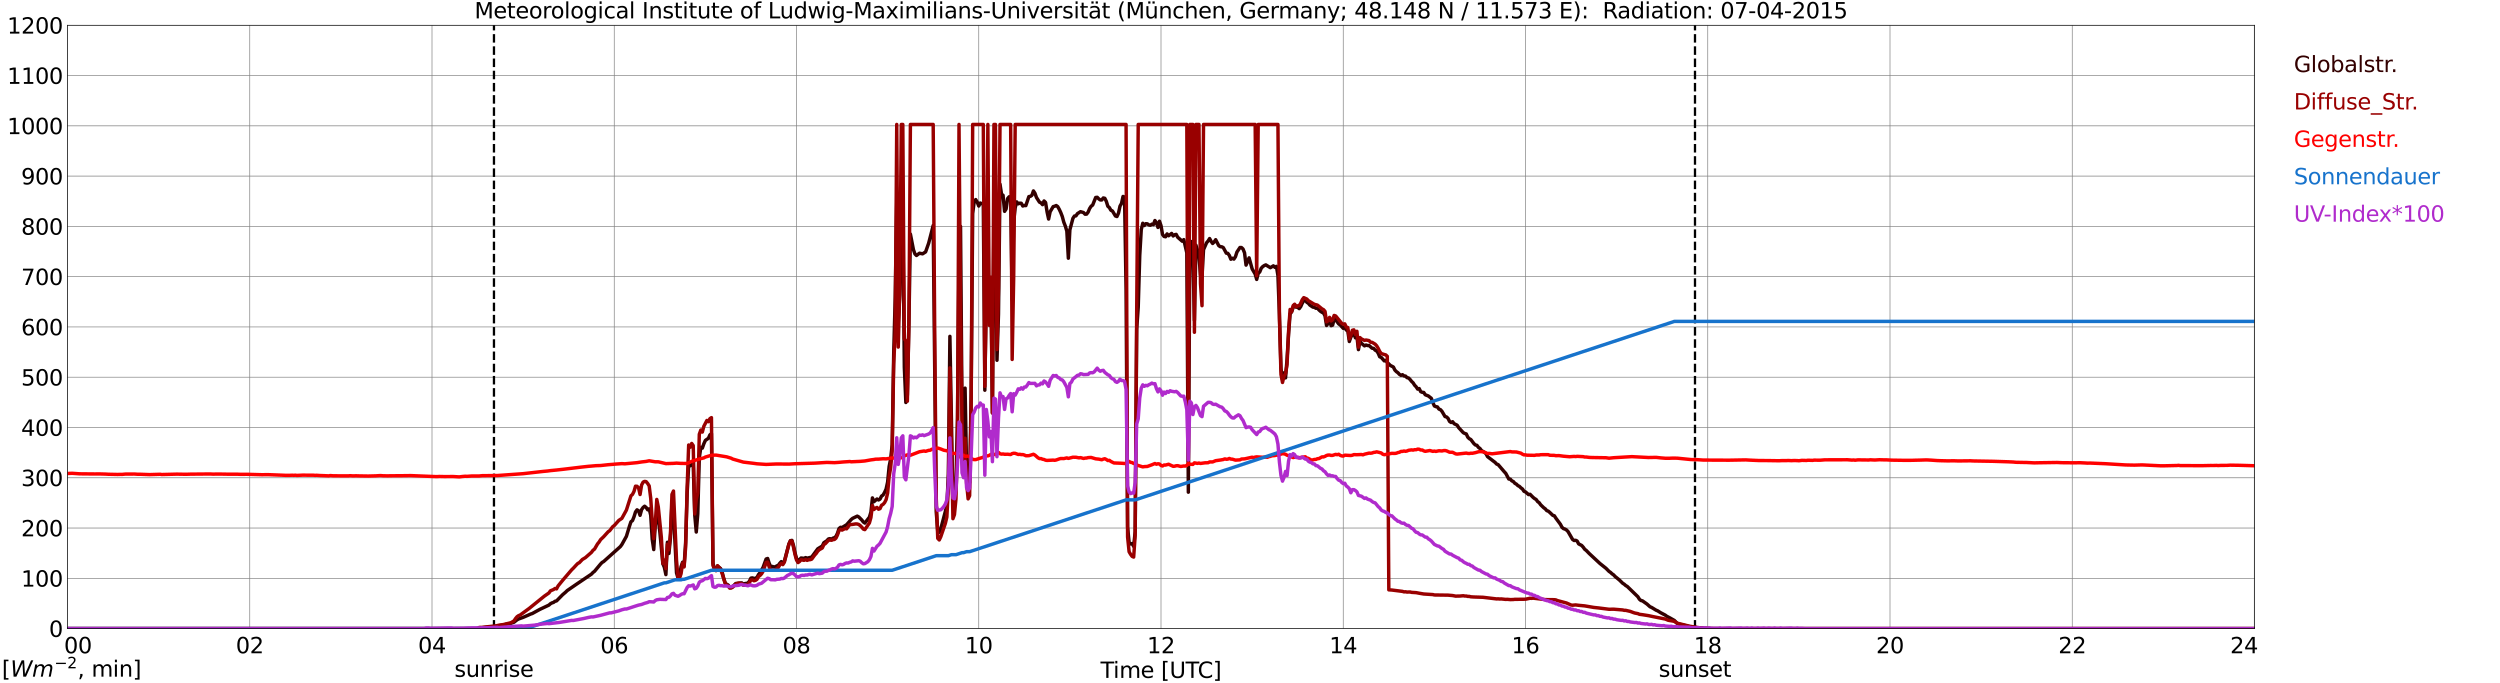 <?xml version="1.0" encoding="utf-8" standalone="no"?>
<!DOCTYPE svg PUBLIC "-//W3C//DTD SVG 1.1//EN"
  "http://www.w3.org/Graphics/SVG/1.1/DTD/svg11.dtd">
<svg xmlns:xlink="http://www.w3.org/1999/xlink" width="1085.4pt" height="296.64pt" viewBox="0 0 1085.4 296.64" xmlns="http://www.w3.org/2000/svg" version="1.1">
 <defs>
  <style type="text/css">*{stroke-linejoin: round; stroke-linecap: butt}</style>
 </defs>
 <g id="figure_1">
  <g id="patch_1">
   <path d="M 0 296.64 
L 1085.4 296.64 
L 1085.4 0 
L 0 0 
z
" style="fill: #ffffff"/>
  </g>
  <g id="axes_1">
   <g id="patch_2">
    <path d="M 29.306 272.909 
L 978.814 272.909 
L 978.814 10.976 
L 29.306 10.976 
z
" style="fill: #ffffff"/>
   </g>
   <g id="patch_3">
    <path d="M 978.814 272.909 
L 978.814 272.909 
L 978.814 10.976 
L 978.814 10.976 
z
" clip-path="url(#paff5f8c5fe)" style="fill: #d3d3d3; opacity: 0.25; stroke: #d3d3d3; stroke-linejoin: miter"/>
   </g>
   <g id="matplotlib.axis_1">
    <g id="xtick_1">
     <g id="line2d_1">
      <path d="M 29.306 272.909 
L 29.306 10.976 
" clip-path="url(#paff5f8c5fe)" style="fill: none; stroke: #808080; stroke-width: 0.3; stroke-linecap: square"/>
     </g>
     <g id="line2d_2"/>
     <g id="text_1">
      <!--    00 -->
      <g transform="translate(18.733 283.627) scale(0.095 -0.095)">
       <defs>
        <path id="DejaVuSans-20" transform="scale(0.016)"/>
        <path id="DejaVuSans-30" d="M 2034 4250 
Q 1547 4250 1301 3770 
Q 1056 3291 1056 2328 
Q 1056 1369 1301 889 
Q 1547 409 2034 409 
Q 2525 409 2770 889 
Q 3016 1369 3016 2328 
Q 3016 3291 2770 3770 
Q 2525 4250 2034 4250 
z
M 2034 4750 
Q 2819 4750 3233 4129 
Q 3647 3509 3647 2328 
Q 3647 1150 3233 529 
Q 2819 -91 2034 -91 
Q 1250 -91 836 529 
Q 422 1150 422 2328 
Q 422 3509 836 4129 
Q 1250 4750 2034 4750 
z
" transform="scale(0.016)"/>
       </defs>
       <use xlink:href="#DejaVuSans-20"/>
       <use xlink:href="#DejaVuSans-20" transform="translate(31.787 0)"/>
       <use xlink:href="#DejaVuSans-20" transform="translate(63.574 0)"/>
       <use xlink:href="#DejaVuSans-30" transform="translate(95.361 0)"/>
       <use xlink:href="#DejaVuSans-30" transform="translate(158.984 0)"/>
      </g>
     </g>
    </g>
    <g id="xtick_2">
     <g id="line2d_3">
      <path d="M 108.431 272.909 
L 108.431 10.976 
" clip-path="url(#paff5f8c5fe)" style="fill: none; stroke: #808080; stroke-width: 0.3; stroke-linecap: square"/>
     </g>
     <g id="line2d_4"/>
     <g id="text_2">
      <!-- 02 -->
      <g transform="translate(102.387 283.627) scale(0.095 -0.095)">
       <defs>
        <path id="DejaVuSans-32" d="M 1228 531 
L 3431 531 
L 3431 0 
L 469 0 
L 469 531 
Q 828 903 1448 1529 
Q 2069 2156 2228 2338 
Q 2531 2678 2651 2914 
Q 2772 3150 2772 3378 
Q 2772 3750 2511 3984 
Q 2250 4219 1831 4219 
Q 1534 4219 1204 4116 
Q 875 4013 500 3803 
L 500 4441 
Q 881 4594 1212 4672 
Q 1544 4750 1819 4750 
Q 2544 4750 2975 4387 
Q 3406 4025 3406 3419 
Q 3406 3131 3298 2873 
Q 3191 2616 2906 2266 
Q 2828 2175 2409 1742 
Q 1991 1309 1228 531 
z
" transform="scale(0.016)"/>
       </defs>
       <use xlink:href="#DejaVuSans-30"/>
       <use xlink:href="#DejaVuSans-32" transform="translate(63.623 0)"/>
      </g>
     </g>
    </g>
    <g id="xtick_3">
     <g id="line2d_5">
      <path d="M 187.557 272.909 
L 187.557 10.976 
" clip-path="url(#paff5f8c5fe)" style="fill: none; stroke: #808080; stroke-width: 0.3; stroke-linecap: square"/>
     </g>
     <g id="line2d_6"/>
     <g id="text_3">
      <!-- 04 -->
      <g transform="translate(181.513 283.627) scale(0.095 -0.095)">
       <defs>
        <path id="DejaVuSans-34" d="M 2419 4116 
L 825 1625 
L 2419 1625 
L 2419 4116 
z
M 2253 4666 
L 3047 4666 
L 3047 1625 
L 3713 1625 
L 3713 1100 
L 3047 1100 
L 3047 0 
L 2419 0 
L 2419 1100 
L 313 1100 
L 313 1709 
L 2253 4666 
z
" transform="scale(0.016)"/>
       </defs>
       <use xlink:href="#DejaVuSans-30"/>
       <use xlink:href="#DejaVuSans-34" transform="translate(63.623 0)"/>
      </g>
     </g>
    </g>
    <g id="xtick_4">
     <g id="line2d_7">
      <path d="M 266.683 272.909 
L 266.683 10.976 
" clip-path="url(#paff5f8c5fe)" style="fill: none; stroke: #808080; stroke-width: 0.3; stroke-linecap: square"/>
     </g>
     <g id="line2d_8"/>
     <g id="text_4">
      <!-- 06 -->
      <g transform="translate(260.638 283.627) scale(0.095 -0.095)">
       <defs>
        <path id="DejaVuSans-36" d="M 2113 2584 
Q 1688 2584 1439 2293 
Q 1191 2003 1191 1497 
Q 1191 994 1439 701 
Q 1688 409 2113 409 
Q 2538 409 2786 701 
Q 3034 994 3034 1497 
Q 3034 2003 2786 2293 
Q 2538 2584 2113 2584 
z
M 3366 4563 
L 3366 3988 
Q 3128 4100 2886 4159 
Q 2644 4219 2406 4219 
Q 1781 4219 1451 3797 
Q 1122 3375 1075 2522 
Q 1259 2794 1537 2939 
Q 1816 3084 2150 3084 
Q 2853 3084 3261 2657 
Q 3669 2231 3669 1497 
Q 3669 778 3244 343 
Q 2819 -91 2113 -91 
Q 1303 -91 875 529 
Q 447 1150 447 2328 
Q 447 3434 972 4092 
Q 1497 4750 2381 4750 
Q 2619 4750 2861 4703 
Q 3103 4656 3366 4563 
z
" transform="scale(0.016)"/>
       </defs>
       <use xlink:href="#DejaVuSans-30"/>
       <use xlink:href="#DejaVuSans-36" transform="translate(63.623 0)"/>
      </g>
     </g>
    </g>
    <g id="xtick_5">
     <g id="line2d_9">
      <path d="M 345.808 272.909 
L 345.808 10.976 
" clip-path="url(#paff5f8c5fe)" style="fill: none; stroke: #808080; stroke-width: 0.3; stroke-linecap: square"/>
     </g>
     <g id="line2d_10"/>
     <g id="text_5">
      <!-- 08 -->
      <g transform="translate(339.764 283.627) scale(0.095 -0.095)">
       <defs>
        <path id="DejaVuSans-38" d="M 2034 2216 
Q 1584 2216 1326 1975 
Q 1069 1734 1069 1313 
Q 1069 891 1326 650 
Q 1584 409 2034 409 
Q 2484 409 2743 651 
Q 3003 894 3003 1313 
Q 3003 1734 2745 1975 
Q 2488 2216 2034 2216 
z
M 1403 2484 
Q 997 2584 770 2862 
Q 544 3141 544 3541 
Q 544 4100 942 4425 
Q 1341 4750 2034 4750 
Q 2731 4750 3128 4425 
Q 3525 4100 3525 3541 
Q 3525 3141 3298 2862 
Q 3072 2584 2669 2484 
Q 3125 2378 3379 2068 
Q 3634 1759 3634 1313 
Q 3634 634 3220 271 
Q 2806 -91 2034 -91 
Q 1263 -91 848 271 
Q 434 634 434 1313 
Q 434 1759 690 2068 
Q 947 2378 1403 2484 
z
M 1172 3481 
Q 1172 3119 1398 2916 
Q 1625 2713 2034 2713 
Q 2441 2713 2670 2916 
Q 2900 3119 2900 3481 
Q 2900 3844 2670 4047 
Q 2441 4250 2034 4250 
Q 1625 4250 1398 4047 
Q 1172 3844 1172 3481 
z
" transform="scale(0.016)"/>
       </defs>
       <use xlink:href="#DejaVuSans-30"/>
       <use xlink:href="#DejaVuSans-38" transform="translate(63.623 0)"/>
      </g>
     </g>
    </g>
    <g id="xtick_6">
     <g id="line2d_11">
      <path d="M 424.934 272.909 
L 424.934 10.976 
" clip-path="url(#paff5f8c5fe)" style="fill: none; stroke: #808080; stroke-width: 0.3; stroke-linecap: square"/>
     </g>
     <g id="line2d_12"/>
     <g id="text_6">
      <!-- 10 -->
      <g transform="translate(418.89 283.627) scale(0.095 -0.095)">
       <defs>
        <path id="DejaVuSans-31" d="M 794 531 
L 1825 531 
L 1825 4091 
L 703 3866 
L 703 4441 
L 1819 4666 
L 2450 4666 
L 2450 531 
L 3481 531 
L 3481 0 
L 794 0 
L 794 531 
z
" transform="scale(0.016)"/>
       </defs>
       <use xlink:href="#DejaVuSans-31"/>
       <use xlink:href="#DejaVuSans-30" transform="translate(63.623 0)"/>
      </g>
     </g>
    </g>
    <g id="xtick_7">
     <g id="line2d_13">
      <path d="M 504.06 272.909 
L 504.06 10.976 
" clip-path="url(#paff5f8c5fe)" style="fill: none; stroke: #808080; stroke-width: 0.3; stroke-linecap: square"/>
     </g>
     <g id="line2d_14"/>
     <g id="text_7">
      <!-- 12 -->
      <g transform="translate(498.015 283.627) scale(0.095 -0.095)">
       <use xlink:href="#DejaVuSans-31"/>
       <use xlink:href="#DejaVuSans-32" transform="translate(63.623 0)"/>
      </g>
     </g>
    </g>
    <g id="xtick_8">
     <g id="line2d_15">
      <path d="M 583.185 272.909 
L 583.185 10.976 
" clip-path="url(#paff5f8c5fe)" style="fill: none; stroke: #808080; stroke-width: 0.3; stroke-linecap: square"/>
     </g>
     <g id="line2d_16"/>
     <g id="text_8">
      <!-- 14 -->
      <g transform="translate(577.141 283.627) scale(0.095 -0.095)">
       <use xlink:href="#DejaVuSans-31"/>
       <use xlink:href="#DejaVuSans-34" transform="translate(63.623 0)"/>
      </g>
     </g>
    </g>
    <g id="xtick_9">
     <g id="line2d_17">
      <path d="M 662.311 272.909 
L 662.311 10.976 
" clip-path="url(#paff5f8c5fe)" style="fill: none; stroke: #808080; stroke-width: 0.3; stroke-linecap: square"/>
     </g>
     <g id="line2d_18"/>
     <g id="text_9">
      <!-- 16 -->
      <g transform="translate(656.267 283.627) scale(0.095 -0.095)">
       <use xlink:href="#DejaVuSans-31"/>
       <use xlink:href="#DejaVuSans-36" transform="translate(63.623 0)"/>
      </g>
     </g>
    </g>
    <g id="xtick_10">
     <g id="line2d_19">
      <path d="M 741.437 272.909 
L 741.437 10.976 
" clip-path="url(#paff5f8c5fe)" style="fill: none; stroke: #808080; stroke-width: 0.3; stroke-linecap: square"/>
     </g>
     <g id="line2d_20"/>
     <g id="text_10">
      <!-- 18 -->
      <g transform="translate(735.392 283.627) scale(0.095 -0.095)">
       <use xlink:href="#DejaVuSans-31"/>
       <use xlink:href="#DejaVuSans-38" transform="translate(63.623 0)"/>
      </g>
     </g>
    </g>
    <g id="xtick_11">
     <g id="line2d_21">
      <path d="M 820.562 272.909 
L 820.562 10.976 
" clip-path="url(#paff5f8c5fe)" style="fill: none; stroke: #808080; stroke-width: 0.3; stroke-linecap: square"/>
     </g>
     <g id="line2d_22"/>
     <g id="text_11">
      <!-- 20 -->
      <g transform="translate(814.518 283.627) scale(0.095 -0.095)">
       <use xlink:href="#DejaVuSans-32"/>
       <use xlink:href="#DejaVuSans-30" transform="translate(63.623 0)"/>
      </g>
     </g>
    </g>
    <g id="xtick_12">
     <g id="line2d_23">
      <path d="M 899.688 272.909 
L 899.688 10.976 
" clip-path="url(#paff5f8c5fe)" style="fill: none; stroke: #808080; stroke-width: 0.3; stroke-linecap: square"/>
     </g>
     <g id="line2d_24"/>
     <g id="text_12">
      <!-- 22 -->
      <g transform="translate(893.644 283.627) scale(0.095 -0.095)">
       <use xlink:href="#DejaVuSans-32"/>
       <use xlink:href="#DejaVuSans-32" transform="translate(63.623 0)"/>
      </g>
     </g>
    </g>
    <g id="xtick_13">
     <g id="line2d_25">
      <path d="M 978.814 272.909 
L 978.814 10.976 
" clip-path="url(#paff5f8c5fe)" style="fill: none; stroke: #808080; stroke-width: 0.3; stroke-linecap: square"/>
     </g>
     <g id="line2d_26"/>
     <g id="text_13">
      <!-- 24    -->
      <g transform="translate(968.241 283.627) scale(0.095 -0.095)">
       <use xlink:href="#DejaVuSans-32"/>
       <use xlink:href="#DejaVuSans-34" transform="translate(63.623 0)"/>
       <use xlink:href="#DejaVuSans-20" transform="translate(127.246 0)"/>
       <use xlink:href="#DejaVuSans-20" transform="translate(159.033 0)"/>
       <use xlink:href="#DejaVuSans-20" transform="translate(190.82 0)"/>
      </g>
     </g>
    </g>
    <g id="text_14">
     <!-- Time [UTC] -->
     <g transform="translate(477.806 294.322) scale(0.095 -0.095)">
      <defs>
       <path id="DejaVuSans-54" d="M -19 4666 
L 3928 4666 
L 3928 4134 
L 2272 4134 
L 2272 0 
L 1638 0 
L 1638 4134 
L -19 4134 
L -19 4666 
z
" transform="scale(0.016)"/>
       <path id="DejaVuSans-69" d="M 603 3500 
L 1178 3500 
L 1178 0 
L 603 0 
L 603 3500 
z
M 603 4863 
L 1178 4863 
L 1178 4134 
L 603 4134 
L 603 4863 
z
" transform="scale(0.016)"/>
       <path id="DejaVuSans-6d" d="M 3328 2828 
Q 3544 3216 3844 3400 
Q 4144 3584 4550 3584 
Q 5097 3584 5394 3201 
Q 5691 2819 5691 2113 
L 5691 0 
L 5113 0 
L 5113 2094 
Q 5113 2597 4934 2840 
Q 4756 3084 4391 3084 
Q 3944 3084 3684 2787 
Q 3425 2491 3425 1978 
L 3425 0 
L 2847 0 
L 2847 2094 
Q 2847 2600 2669 2842 
Q 2491 3084 2119 3084 
Q 1678 3084 1418 2786 
Q 1159 2488 1159 1978 
L 1159 0 
L 581 0 
L 581 3500 
L 1159 3500 
L 1159 2956 
Q 1356 3278 1631 3431 
Q 1906 3584 2284 3584 
Q 2666 3584 2933 3390 
Q 3200 3197 3328 2828 
z
" transform="scale(0.016)"/>
       <path id="DejaVuSans-65" d="M 3597 1894 
L 3597 1613 
L 953 1613 
Q 991 1019 1311 708 
Q 1631 397 2203 397 
Q 2534 397 2845 478 
Q 3156 559 3463 722 
L 3463 178 
Q 3153 47 2828 -22 
Q 2503 -91 2169 -91 
Q 1331 -91 842 396 
Q 353 884 353 1716 
Q 353 2575 817 3079 
Q 1281 3584 2069 3584 
Q 2775 3584 3186 3129 
Q 3597 2675 3597 1894 
z
M 3022 2063 
Q 3016 2534 2758 2815 
Q 2500 3097 2075 3097 
Q 1594 3097 1305 2825 
Q 1016 2553 972 2059 
L 3022 2063 
z
" transform="scale(0.016)"/>
       <path id="DejaVuSans-5b" d="M 550 4863 
L 1875 4863 
L 1875 4416 
L 1125 4416 
L 1125 -397 
L 1875 -397 
L 1875 -844 
L 550 -844 
L 550 4863 
z
" transform="scale(0.016)"/>
       <path id="DejaVuSans-55" d="M 556 4666 
L 1191 4666 
L 1191 1831 
Q 1191 1081 1462 751 
Q 1734 422 2344 422 
Q 2950 422 3222 751 
Q 3494 1081 3494 1831 
L 3494 4666 
L 4128 4666 
L 4128 1753 
Q 4128 841 3676 375 
Q 3225 -91 2344 -91 
Q 1459 -91 1007 375 
Q 556 841 556 1753 
L 556 4666 
z
" transform="scale(0.016)"/>
       <path id="DejaVuSans-43" d="M 4122 4306 
L 4122 3641 
Q 3803 3938 3442 4084 
Q 3081 4231 2675 4231 
Q 1875 4231 1450 3742 
Q 1025 3253 1025 2328 
Q 1025 1406 1450 917 
Q 1875 428 2675 428 
Q 3081 428 3442 575 
Q 3803 722 4122 1019 
L 4122 359 
Q 3791 134 3420 21 
Q 3050 -91 2638 -91 
Q 1578 -91 968 557 
Q 359 1206 359 2328 
Q 359 3453 968 4101 
Q 1578 4750 2638 4750 
Q 3056 4750 3426 4639 
Q 3797 4528 4122 4306 
z
" transform="scale(0.016)"/>
       <path id="DejaVuSans-5d" d="M 1947 4863 
L 1947 -844 
L 622 -844 
L 622 -397 
L 1369 -397 
L 1369 4416 
L 622 4416 
L 622 4863 
L 1947 4863 
z
" transform="scale(0.016)"/>
      </defs>
      <use xlink:href="#DejaVuSans-54"/>
      <use xlink:href="#DejaVuSans-69" transform="translate(57.959 0)"/>
      <use xlink:href="#DejaVuSans-6d" transform="translate(85.742 0)"/>
      <use xlink:href="#DejaVuSans-65" transform="translate(183.154 0)"/>
      <use xlink:href="#DejaVuSans-20" transform="translate(244.678 0)"/>
      <use xlink:href="#DejaVuSans-5b" transform="translate(276.465 0)"/>
      <use xlink:href="#DejaVuSans-55" transform="translate(315.479 0)"/>
      <use xlink:href="#DejaVuSans-54" transform="translate(388.672 0)"/>
      <use xlink:href="#DejaVuSans-43" transform="translate(443.881 0)"/>
      <use xlink:href="#DejaVuSans-5d" transform="translate(513.705 0)"/>
     </g>
    </g>
   </g>
   <g id="matplotlib.axis_2">
    <g id="ytick_1">
     <g id="line2d_27">
      <path d="M 29.306 272.909 
L 978.814 272.909 
" clip-path="url(#paff5f8c5fe)" style="fill: none; stroke: #808080; stroke-width: 0.3; stroke-linecap: square"/>
     </g>
     <g id="line2d_28"/>
     <g id="text_15">
      <!-- 0 -->
      <g transform="translate(21.261 276.518) scale(0.095 -0.095)">
       <use xlink:href="#DejaVuSans-30"/>
      </g>
     </g>
    </g>
    <g id="ytick_2">
     <g id="line2d_29">
      <path d="M 29.306 251.081 
L 978.814 251.081 
" clip-path="url(#paff5f8c5fe)" style="fill: none; stroke: #808080; stroke-width: 0.3; stroke-linecap: square"/>
     </g>
     <g id="line2d_30"/>
     <g id="text_16">
      <!-- 100 -->
      <g transform="translate(9.173 254.69) scale(0.095 -0.095)">
       <use xlink:href="#DejaVuSans-31"/>
       <use xlink:href="#DejaVuSans-30" transform="translate(63.623 0)"/>
       <use xlink:href="#DejaVuSans-30" transform="translate(127.246 0)"/>
      </g>
     </g>
    </g>
    <g id="ytick_3">
     <g id="line2d_31">
      <path d="M 29.306 229.253 
L 978.814 229.253 
" clip-path="url(#paff5f8c5fe)" style="fill: none; stroke: #808080; stroke-width: 0.3; stroke-linecap: square"/>
     </g>
     <g id="line2d_32"/>
     <g id="text_17">
      <!-- 200 -->
      <g transform="translate(9.173 232.863) scale(0.095 -0.095)">
       <use xlink:href="#DejaVuSans-32"/>
       <use xlink:href="#DejaVuSans-30" transform="translate(63.623 0)"/>
       <use xlink:href="#DejaVuSans-30" transform="translate(127.246 0)"/>
      </g>
     </g>
    </g>
    <g id="ytick_4">
     <g id="line2d_33">
      <path d="M 29.306 207.426 
L 978.814 207.426 
" clip-path="url(#paff5f8c5fe)" style="fill: none; stroke: #808080; stroke-width: 0.3; stroke-linecap: square"/>
     </g>
     <g id="line2d_34"/>
     <g id="text_18">
      <!-- 300 -->
      <g transform="translate(9.173 211.035) scale(0.095 -0.095)">
       <defs>
        <path id="DejaVuSans-33" d="M 2597 2516 
Q 3050 2419 3304 2112 
Q 3559 1806 3559 1356 
Q 3559 666 3084 287 
Q 2609 -91 1734 -91 
Q 1441 -91 1130 -33 
Q 819 25 488 141 
L 488 750 
Q 750 597 1062 519 
Q 1375 441 1716 441 
Q 2309 441 2620 675 
Q 2931 909 2931 1356 
Q 2931 1769 2642 2001 
Q 2353 2234 1838 2234 
L 1294 2234 
L 1294 2753 
L 1863 2753 
Q 2328 2753 2575 2939 
Q 2822 3125 2822 3475 
Q 2822 3834 2567 4026 
Q 2313 4219 1838 4219 
Q 1578 4219 1281 4162 
Q 984 4106 628 3988 
L 628 4550 
Q 988 4650 1302 4700 
Q 1616 4750 1894 4750 
Q 2613 4750 3031 4423 
Q 3450 4097 3450 3541 
Q 3450 3153 3228 2886 
Q 3006 2619 2597 2516 
z
" transform="scale(0.016)"/>
       </defs>
       <use xlink:href="#DejaVuSans-33"/>
       <use xlink:href="#DejaVuSans-30" transform="translate(63.623 0)"/>
       <use xlink:href="#DejaVuSans-30" transform="translate(127.246 0)"/>
      </g>
     </g>
    </g>
    <g id="ytick_5">
     <g id="line2d_35">
      <path d="M 29.306 185.598 
L 978.814 185.598 
" clip-path="url(#paff5f8c5fe)" style="fill: none; stroke: #808080; stroke-width: 0.3; stroke-linecap: square"/>
     </g>
     <g id="line2d_36"/>
     <g id="text_19">
      <!-- 400 -->
      <g transform="translate(9.173 189.207) scale(0.095 -0.095)">
       <use xlink:href="#DejaVuSans-34"/>
       <use xlink:href="#DejaVuSans-30" transform="translate(63.623 0)"/>
       <use xlink:href="#DejaVuSans-30" transform="translate(127.246 0)"/>
      </g>
     </g>
    </g>
    <g id="ytick_6">
     <g id="line2d_37">
      <path d="M 29.306 163.77 
L 978.814 163.77 
" clip-path="url(#paff5f8c5fe)" style="fill: none; stroke: #808080; stroke-width: 0.3; stroke-linecap: square"/>
     </g>
     <g id="line2d_38"/>
     <g id="text_20">
      <!-- 500 -->
      <g transform="translate(9.173 167.379) scale(0.095 -0.095)">
       <defs>
        <path id="DejaVuSans-35" d="M 691 4666 
L 3169 4666 
L 3169 4134 
L 1269 4134 
L 1269 2991 
Q 1406 3038 1543 3061 
Q 1681 3084 1819 3084 
Q 2600 3084 3056 2656 
Q 3513 2228 3513 1497 
Q 3513 744 3044 326 
Q 2575 -91 1722 -91 
Q 1428 -91 1123 -41 
Q 819 9 494 109 
L 494 744 
Q 775 591 1075 516 
Q 1375 441 1709 441 
Q 2250 441 2565 725 
Q 2881 1009 2881 1497 
Q 2881 1984 2565 2268 
Q 2250 2553 1709 2553 
Q 1456 2553 1204 2497 
Q 953 2441 691 2322 
L 691 4666 
z
" transform="scale(0.016)"/>
       </defs>
       <use xlink:href="#DejaVuSans-35"/>
       <use xlink:href="#DejaVuSans-30" transform="translate(63.623 0)"/>
       <use xlink:href="#DejaVuSans-30" transform="translate(127.246 0)"/>
      </g>
     </g>
    </g>
    <g id="ytick_7">
     <g id="line2d_39">
      <path d="M 29.306 141.942 
L 978.814 141.942 
" clip-path="url(#paff5f8c5fe)" style="fill: none; stroke: #808080; stroke-width: 0.3; stroke-linecap: square"/>
     </g>
     <g id="line2d_40"/>
     <g id="text_21">
      <!-- 600 -->
      <g transform="translate(9.173 145.551) scale(0.095 -0.095)">
       <use xlink:href="#DejaVuSans-36"/>
       <use xlink:href="#DejaVuSans-30" transform="translate(63.623 0)"/>
       <use xlink:href="#DejaVuSans-30" transform="translate(127.246 0)"/>
      </g>
     </g>
    </g>
    <g id="ytick_8">
     <g id="line2d_41">
      <path d="M 29.306 120.114 
L 978.814 120.114 
" clip-path="url(#paff5f8c5fe)" style="fill: none; stroke: #808080; stroke-width: 0.3; stroke-linecap: square"/>
     </g>
     <g id="line2d_42"/>
     <g id="text_22">
      <!-- 700 -->
      <g transform="translate(9.173 123.724) scale(0.095 -0.095)">
       <defs>
        <path id="DejaVuSans-37" d="M 525 4666 
L 3525 4666 
L 3525 4397 
L 1831 0 
L 1172 0 
L 2766 4134 
L 525 4134 
L 525 4666 
z
" transform="scale(0.016)"/>
       </defs>
       <use xlink:href="#DejaVuSans-37"/>
       <use xlink:href="#DejaVuSans-30" transform="translate(63.623 0)"/>
       <use xlink:href="#DejaVuSans-30" transform="translate(127.246 0)"/>
      </g>
     </g>
    </g>
    <g id="ytick_9">
     <g id="line2d_43">
      <path d="M 29.306 98.287 
L 978.814 98.287 
" clip-path="url(#paff5f8c5fe)" style="fill: none; stroke: #808080; stroke-width: 0.3; stroke-linecap: square"/>
     </g>
     <g id="line2d_44"/>
     <g id="text_23">
      <!-- 800 -->
      <g transform="translate(9.173 101.896) scale(0.095 -0.095)">
       <use xlink:href="#DejaVuSans-38"/>
       <use xlink:href="#DejaVuSans-30" transform="translate(63.623 0)"/>
       <use xlink:href="#DejaVuSans-30" transform="translate(127.246 0)"/>
      </g>
     </g>
    </g>
    <g id="ytick_10">
     <g id="line2d_45">
      <path d="M 29.306 76.459 
L 978.814 76.459 
" clip-path="url(#paff5f8c5fe)" style="fill: none; stroke: #808080; stroke-width: 0.3; stroke-linecap: square"/>
     </g>
     <g id="line2d_46"/>
     <g id="text_24">
      <!-- 900 -->
      <g transform="translate(9.173 80.068) scale(0.095 -0.095)">
       <defs>
        <path id="DejaVuSans-39" d="M 703 97 
L 703 672 
Q 941 559 1184 500 
Q 1428 441 1663 441 
Q 2288 441 2617 861 
Q 2947 1281 2994 2138 
Q 2813 1869 2534 1725 
Q 2256 1581 1919 1581 
Q 1219 1581 811 2004 
Q 403 2428 403 3163 
Q 403 3881 828 4315 
Q 1253 4750 1959 4750 
Q 2769 4750 3195 4129 
Q 3622 3509 3622 2328 
Q 3622 1225 3098 567 
Q 2575 -91 1691 -91 
Q 1453 -91 1209 -44 
Q 966 3 703 97 
z
M 1959 2075 
Q 2384 2075 2632 2365 
Q 2881 2656 2881 3163 
Q 2881 3666 2632 3958 
Q 2384 4250 1959 4250 
Q 1534 4250 1286 3958 
Q 1038 3666 1038 3163 
Q 1038 2656 1286 2365 
Q 1534 2075 1959 2075 
z
" transform="scale(0.016)"/>
       </defs>
       <use xlink:href="#DejaVuSans-39"/>
       <use xlink:href="#DejaVuSans-30" transform="translate(63.623 0)"/>
       <use xlink:href="#DejaVuSans-30" transform="translate(127.246 0)"/>
      </g>
     </g>
    </g>
    <g id="ytick_11">
     <g id="line2d_47">
      <path d="M 29.306 54.631 
L 978.814 54.631 
" clip-path="url(#paff5f8c5fe)" style="fill: none; stroke: #808080; stroke-width: 0.3; stroke-linecap: square"/>
     </g>
     <g id="line2d_48"/>
     <g id="text_25">
      <!-- 1000 -->
      <g transform="translate(3.128 58.24) scale(0.095 -0.095)">
       <use xlink:href="#DejaVuSans-31"/>
       <use xlink:href="#DejaVuSans-30" transform="translate(63.623 0)"/>
       <use xlink:href="#DejaVuSans-30" transform="translate(127.246 0)"/>
       <use xlink:href="#DejaVuSans-30" transform="translate(190.869 0)"/>
      </g>
     </g>
    </g>
    <g id="ytick_12">
     <g id="line2d_49">
      <path d="M 29.306 32.803 
L 978.814 32.803 
" clip-path="url(#paff5f8c5fe)" style="fill: none; stroke: #808080; stroke-width: 0.3; stroke-linecap: square"/>
     </g>
     <g id="line2d_50"/>
     <g id="text_26">
      <!-- 1100 -->
      <g transform="translate(3.128 36.413) scale(0.095 -0.095)">
       <use xlink:href="#DejaVuSans-31"/>
       <use xlink:href="#DejaVuSans-31" transform="translate(63.623 0)"/>
       <use xlink:href="#DejaVuSans-30" transform="translate(127.246 0)"/>
       <use xlink:href="#DejaVuSans-30" transform="translate(190.869 0)"/>
      </g>
     </g>
    </g>
    <g id="ytick_13">
     <g id="line2d_51">
      <path d="M 29.306 10.976 
L 978.814 10.976 
" clip-path="url(#paff5f8c5fe)" style="fill: none; stroke: #808080; stroke-width: 0.3; stroke-linecap: square"/>
     </g>
     <g id="line2d_52"/>
     <g id="text_27">
      <!-- 1200 -->
      <g transform="translate(3.128 14.585) scale(0.095 -0.095)">
       <use xlink:href="#DejaVuSans-31"/>
       <use xlink:href="#DejaVuSans-32" transform="translate(63.623 0)"/>
       <use xlink:href="#DejaVuSans-30" transform="translate(127.246 0)"/>
       <use xlink:href="#DejaVuSans-30" transform="translate(190.869 0)"/>
      </g>
     </g>
    </g>
   </g>
   <g id="line2d_53">
    <path d="M 214.46 272.909 
L 214.46 10.976 
" clip-path="url(#paff5f8c5fe)" style="fill: none; stroke-dasharray: 3.7,1.6; stroke-dashoffset: 0; stroke: #000000"/>
   </g>
   <g id="line2d_54">
    <path d="M 735.898 272.909 
L 735.898 10.976 
" clip-path="url(#paff5f8c5fe)" style="fill: none; stroke-dasharray: 3.7,1.6; stroke-dashoffset: 0; stroke: #000000"/>
   </g>
   <g id="line2d_55">
    <path d="M 29.306 272.909 
L 207.339 272.909 
L 207.998 272.653 
L 209.976 272.477 
L 211.954 272.3 
L 215.251 271.944 
L 217.889 271.411 
L 219.207 271.204 
L 219.867 270.997 
L 221.186 270.848 
L 223.164 270.137 
L 224.482 269.1 
L 225.142 268.744 
L 227.12 268.035 
L 229.098 267.175 
L 230.417 266.583 
L 231.076 266.376 
L 234.373 264.568 
L 237.011 263.324 
L 238.329 262.702 
L 238.989 262.111 
L 239.648 261.755 
L 240.308 261.547 
L 240.967 261.045 
L 241.626 260.897 
L 244.264 258.201 
L 245.583 257.075 
L 246.242 256.424 
L 250.198 253.7 
L 256.792 249.256 
L 257.451 248.547 
L 258.111 248.043 
L 260.748 244.873 
L 261.408 244.192 
L 262.067 243.808 
L 269.32 237.321 
L 269.98 236.432 
L 271.958 232.848 
L 273.277 228.496 
L 273.936 226.512 
L 274.595 226.038 
L 275.255 224.379 
L 275.914 222.275 
L 276.573 221.358 
L 277.233 221.773 
L 277.892 223.726 
L 278.552 221.269 
L 279.211 220.321 
L 279.87 219.789 
L 280.53 220.321 
L 281.189 221.328 
L 281.849 220.913 
L 282.508 223.637 
L 283.167 234.151 
L 283.827 238.596 
L 284.486 227.902 
L 285.145 224.32 
L 285.805 225.326 
L 286.464 230.805 
L 287.783 244.725 
L 288.442 246.325 
L 289.102 249.464 
L 289.761 235.426 
L 290.42 240.283 
L 291.08 233.442 
L 291.739 218.366 
L 292.399 222.306 
L 293.717 248.724 
L 294.377 251.005 
L 295.036 250.265 
L 295.696 246.028 
L 296.355 244.103 
L 297.014 245.613 
L 297.674 235.396 
L 298.333 214.1 
L 298.992 202.017 
L 299.652 202.224 
L 300.311 201.632 
L 300.971 201.663 
L 301.63 223.578 
L 302.289 230.982 
L 302.949 223.045 
L 303.608 198.729 
L 304.267 194.198 
L 304.927 194.554 
L 305.586 192.659 
L 306.246 191.207 
L 307.564 190.289 
L 308.224 188.778 
L 308.883 188.276 
L 309.543 244.576 
L 310.202 246.916 
L 310.861 247.569 
L 311.521 245.821 
L 312.839 246.829 
L 313.499 248.281 
L 314.158 250.915 
L 314.818 253.048 
L 315.477 253.7 
L 316.136 253.967 
L 316.796 255.062 
L 317.455 255.091 
L 318.114 254.676 
L 319.433 253.345 
L 320.093 253.314 
L 321.411 253.107 
L 322.071 253.078 
L 322.73 253.639 
L 323.39 253.373 
L 324.708 253.166 
L 325.368 252.308 
L 326.027 251.005 
L 326.686 250.887 
L 327.346 251.181 
L 328.005 251.033 
L 328.665 250.679 
L 329.324 249.435 
L 329.983 248.634 
L 331.302 246.325 
L 332.621 242.712 
L 333.28 242.474 
L 333.94 244.548 
L 334.599 246.028 
L 335.258 245.91 
L 335.918 246.117 
L 336.577 246.117 
L 337.236 245.703 
L 337.896 245.465 
L 338.555 244.548 
L 339.215 243.836 
L 339.874 244.489 
L 340.533 243.66 
L 342.512 236.197 
L 343.171 234.745 
L 343.83 234.625 
L 344.49 236.847 
L 345.149 240.017 
L 345.808 242.385 
L 346.468 243.511 
L 347.127 242.979 
L 347.787 242.267 
L 349.105 242.415 
L 349.765 242.09 
L 350.424 242.356 
L 352.402 241.852 
L 355.04 238.268 
L 357.018 237.055 
L 357.677 235.634 
L 358.996 234.774 
L 359.655 234.003 
L 360.315 233.857 
L 360.974 234.123 
L 361.634 233.649 
L 362.293 233.47 
L 362.952 232.879 
L 363.612 231.486 
L 364.271 229.472 
L 364.93 228.939 
L 365.59 229.028 
L 367.568 227.815 
L 369.546 225.562 
L 370.206 225.03 
L 372.184 224.082 
L 372.843 224.438 
L 374.162 225.77 
L 374.821 226.63 
L 375.481 227.103 
L 377.459 224.556 
L 378.118 222.334 
L 378.777 216.174 
L 379.437 217.802 
L 380.756 216.648 
L 381.415 217.062 
L 382.074 216.678 
L 382.734 215.375 
L 383.393 214.93 
L 384.053 213.775 
L 384.712 212.324 
L 385.371 209.303 
L 386.031 202.521 
L 386.69 199.203 
L 387.349 193.015 
L 388.009 153.653 
L 388.668 129.042 
L 389.328 87.547 
L 389.987 139.941 
L 390.646 128.005 
L 391.306 96.137 
L 391.965 93.323 
L 392.624 159.459 
L 393.284 174.741 
L 393.943 171.541 
L 394.603 140.798 
L 395.262 101.646 
L 396.581 108.428 
L 397.24 110.264 
L 397.899 110.916 
L 399.218 109.938 
L 400.537 110.205 
L 401.856 109.375 
L 403.175 105.614 
L 404.493 100.52 
L 405.153 97.885 
L 406.471 222.129 
L 407.131 230.716 
L 407.79 231.102 
L 408.45 229.561 
L 411.087 219.551 
L 411.746 205.928 
L 412.406 146.041 
L 413.725 218.307 
L 414.384 216.471 
L 415.043 209.333 
L 415.703 181.167 
L 416.362 112.427 
L 417.022 98.328 
L 417.681 179.213 
L 418.34 198.079 
L 419 168.52 
L 419.659 204.121 
L 420.318 211.11 
L 420.978 209.51 
L 421.637 171.098 
L 422.297 92.701 
L 422.956 87.489 
L 423.615 86.659 
L 424.275 87.755 
L 424.934 89.444 
L 425.593 88.141 
L 426.253 88.436 
L 426.912 88.259 
L 427.572 169.41 
L 428.231 123.474 
L 428.89 113.996 
L 429.55 138.074 
L 430.209 123.561 
L 430.869 179.242 
L 431.528 93.856 
L 432.187 89.265 
L 432.847 156.407 
L 433.506 136.326 
L 434.165 79.995 
L 434.825 84.319 
L 435.484 84.793 
L 436.144 91.754 
L 436.803 90.747 
L 437.462 86.216 
L 438.122 85.445 
L 438.781 85.415 
L 439.44 130.107 
L 440.1 96.226 
L 440.759 90.184 
L 441.419 87.665 
L 442.078 88.495 
L 442.737 88.2 
L 443.397 88.259 
L 444.056 89.444 
L 444.716 89.206 
L 445.375 89.265 
L 446.694 85.356 
L 447.353 85.238 
L 448.012 84.793 
L 448.672 82.898 
L 449.331 83.904 
L 449.991 85.74 
L 451.309 87.785 
L 451.969 88.08 
L 452.628 88.851 
L 453.287 87.251 
L 453.947 87.903 
L 454.606 92.051 
L 455.266 95.1 
L 455.925 91.93 
L 457.244 89.711 
L 457.903 89.532 
L 458.563 89.237 
L 459.222 89.711 
L 459.881 90.865 
L 460.541 92.286 
L 461.2 94.004 
L 461.859 96.462 
L 462.519 98.151 
L 463.178 100.343 
L 463.838 112.099 
L 464.497 99.78 
L 465.816 94.803 
L 466.475 93.797 
L 467.134 93.707 
L 467.794 92.732 
L 469.113 91.902 
L 470.431 92.286 
L 471.091 92.998 
L 471.75 92.967 
L 472.409 92.109 
L 473.069 90.54 
L 473.728 89.532 
L 474.388 89.03 
L 475.706 85.74 
L 476.366 85.653 
L 477.025 86.334 
L 477.685 86.808 
L 478.344 86.808 
L 479.003 85.947 
L 479.663 86.096 
L 480.322 87.43 
L 480.981 89.562 
L 481.641 90.125 
L 482.3 91.28 
L 482.96 91.575 
L 484.278 93.768 
L 484.938 94.004 
L 485.597 92.553 
L 486.256 89.503 
L 486.916 88.318 
L 487.575 85.297 
L 488.235 85.533 
L 488.894 125.517 
L 489.553 228.703 
L 490.213 235.575 
L 490.872 236.166 
L 491.532 235.989 
L 492.191 237.203 
L 492.85 230.836 
L 493.51 142.903 
L 494.169 133.394 
L 494.828 111.004 
L 495.488 99.69 
L 496.147 96.936 
L 496.807 97.913 
L 497.466 97.115 
L 498.125 97.174 
L 498.785 97.647 
L 499.444 97.796 
L 500.103 97.322 
L 500.763 97.529 
L 501.422 95.753 
L 502.082 96.7 
L 502.741 98.743 
L 503.4 96.047 
L 504.06 97.944 
L 504.719 101.794 
L 505.379 102.652 
L 506.038 102.801 
L 506.697 101.557 
L 507.357 102.355 
L 508.675 101.349 
L 509.335 102.445 
L 509.994 101.912 
L 510.654 101.764 
L 511.313 103.008 
L 512.632 104.163 
L 513.291 104.726 
L 513.95 104.045 
L 515.269 109.79 
L 515.929 213.686 
L 516.588 106.088 
L 517.247 104.874 
L 517.907 109.672 
L 518.566 138.993 
L 519.226 106.472 
L 519.885 108.546 
L 520.544 111.152 
L 521.204 119.416 
L 521.863 119.949 
L 522.522 108.397 
L 523.841 105.407 
L 524.501 104.636 
L 525.16 103.571 
L 525.819 104.785 
L 526.479 105.704 
L 527.138 105.051 
L 527.797 104.073 
L 529.116 106.621 
L 529.776 107.094 
L 530.435 107.155 
L 531.094 107.481 
L 532.413 109.908 
L 533.073 109.997 
L 533.732 110.916 
L 534.391 112.545 
L 535.051 112.13 
L 535.71 112.486 
L 536.369 111.479 
L 537.029 109.434 
L 538.348 107.45 
L 539.007 107.481 
L 539.666 108.103 
L 540.326 109.762 
L 540.985 115.092 
L 542.304 111.953 
L 543.623 116.72 
L 544.941 118.971 
L 545.601 121.311 
L 546.26 118.704 
L 546.919 118.082 
L 547.579 116.454 
L 548.238 115.742 
L 548.898 115.299 
L 549.557 115.002 
L 551.535 116.216 
L 552.854 115.417 
L 553.513 116.07 
L 554.173 115.655 
L 554.832 119.682 
L 555.491 137.334 
L 556.151 159.992 
L 556.81 164.641 
L 557.47 161.886 
L 558.129 164.049 
L 558.788 155.844 
L 559.448 145.005 
L 560.107 136.298 
L 560.766 135.409 
L 561.426 133.512 
L 562.085 132.329 
L 562.745 133.336 
L 563.404 133.425 
L 564.063 133.988 
L 564.723 133.1 
L 565.382 131.618 
L 566.042 130.581 
L 566.701 130.079 
L 567.36 131.234 
L 568.02 131.648 
L 568.679 132.447 
L 569.998 133.336 
L 570.657 133.425 
L 571.317 133.84 
L 571.976 133.75 
L 572.635 134.549 
L 573.295 135.143 
L 573.954 135.586 
L 574.613 135.883 
L 575.273 137.127 
L 575.932 141.303 
L 576.592 140.473 
L 577.251 138.934 
L 577.91 141.392 
L 578.57 141.154 
L 579.229 138.52 
L 579.889 138.814 
L 581.207 140.622 
L 581.867 141.065 
L 583.185 142.547 
L 583.845 142.132 
L 584.504 143.287 
L 585.164 143.612 
L 585.823 148.264 
L 586.482 146.338 
L 587.142 145.271 
L 587.801 144.887 
L 588.46 146.664 
L 589.12 146.041 
L 589.779 151.787 
L 590.439 148.115 
L 591.098 149.062 
L 592.417 150.158 
L 593.076 149.802 
L 593.736 150.01 
L 594.395 150.01 
L 595.714 151.195 
L 596.373 151.254 
L 597.032 152.024 
L 597.692 152.35 
L 598.351 153.328 
L 599.011 154.897 
L 599.67 155.163 
L 600.989 156.674 
L 601.648 156.497 
L 602.307 157.355 
L 603.626 158.658 
L 604.945 159.339 
L 605.604 160.673 
L 606.264 161.354 
L 606.923 161.827 
L 607.582 162.539 
L 608.242 162.954 
L 608.901 162.685 
L 609.561 163.22 
L 610.22 163.279 
L 610.879 163.96 
L 611.539 164.108 
L 612.198 164.759 
L 612.858 165.588 
L 613.517 166.21 
L 614.176 167.247 
L 614.836 167.928 
L 615.495 168.934 
L 616.154 168.699 
L 616.814 170.03 
L 617.473 170.327 
L 618.133 170.386 
L 618.792 171.394 
L 620.111 171.896 
L 621.429 172.933 
L 622.089 174.83 
L 622.748 176.251 
L 623.408 176.548 
L 624.067 176.666 
L 624.726 177.613 
L 625.386 177.851 
L 626.045 178.591 
L 627.364 180.841 
L 628.023 181.018 
L 628.683 181.64 
L 629.342 182.974 
L 630.001 183.417 
L 630.661 183.092 
L 631.32 183.952 
L 632.639 184.602 
L 633.298 185.67 
L 635.276 187.831 
L 635.936 188.187 
L 636.595 188.394 
L 637.255 189.815 
L 637.914 190.468 
L 638.573 190.823 
L 639.892 192.57 
L 640.552 193.192 
L 641.211 193.34 
L 641.87 194.228 
L 642.53 194.702 
L 643.189 195.591 
L 644.508 196.389 
L 645.167 196.983 
L 645.827 198.256 
L 649.123 200.775 
L 649.783 201.484 
L 650.442 201.722 
L 653.08 204.802 
L 653.739 205.513 
L 655.058 207.971 
L 655.717 208.03 
L 656.377 208.77 
L 657.036 209.067 
L 657.695 209.837 
L 658.355 210.191 
L 659.014 210.844 
L 659.674 211.169 
L 660.333 211.822 
L 660.992 212.295 
L 661.652 213.302 
L 662.311 213.568 
L 663.63 214.723 
L 664.289 214.605 
L 665.608 215.938 
L 666.267 216.471 
L 666.927 216.855 
L 667.586 217.774 
L 668.246 218.248 
L 668.905 219.167 
L 670.224 220.439 
L 670.883 220.913 
L 671.542 221.683 
L 672.202 221.921 
L 672.861 222.482 
L 674.18 223.757 
L 674.839 223.934 
L 675.499 224.971 
L 677.477 227.636 
L 678.136 228.911 
L 678.796 229.502 
L 679.455 229.709 
L 680.114 230.094 
L 680.774 230.777 
L 682.752 234.21 
L 683.411 234.656 
L 684.071 234.566 
L 684.73 234.894 
L 685.389 236.136 
L 686.708 236.817 
L 687.368 237.559 
L 688.027 238.476 
L 688.686 238.98 
L 690.005 240.342 
L 694.621 244.637 
L 697.258 246.739 
L 698.577 248.073 
L 699.236 248.516 
L 699.896 249.138 
L 700.555 249.584 
L 701.215 250.293 
L 702.533 251.36 
L 703.193 251.921 
L 704.511 253.225 
L 705.171 253.639 
L 705.83 254.233 
L 706.49 254.617 
L 711.105 259.09 
L 711.765 260.155 
L 712.424 260.718 
L 713.083 260.866 
L 715.062 262.259 
L 716.38 263.444 
L 717.04 263.711 
L 719.018 264.924 
L 719.677 265.191 
L 720.996 266.02 
L 722.974 267.057 
L 723.633 267.561 
L 724.952 268.242 
L 726.93 269.366 
L 728.249 270.728 
L 728.909 270.966 
L 730.887 271.411 
L 733.524 272.062 
L 734.843 272.239 
L 735.502 272.239 
L 736.162 272.477 
L 742.096 272.909 
L 978.154 272.909 
L 978.154 272.909 
" clip-path="url(#paff5f8c5fe)" style="fill: none; stroke: #330000; stroke-width: 1.5; stroke-linecap: square"/>
   </g>
   <g id="line2d_56">
    <path d="M 29.306 272.909 
L 207.339 272.909 
L 207.998 272.413 
L 209.317 272.372 
L 213.932 271.868 
L 215.251 271.743 
L 216.57 271.449 
L 218.548 271.154 
L 221.845 270.357 
L 223.164 269.56 
L 223.823 268.552 
L 224.482 267.755 
L 225.142 267.293 
L 225.801 267.041 
L 229.757 264.145 
L 236.351 258.815 
L 238.329 257.429 
L 238.989 256.505 
L 240.308 255.96 
L 240.967 255.497 
L 241.626 255.665 
L 242.286 254.405 
L 244.264 251.972 
L 248.22 247.355 
L 248.88 246.724 
L 250.198 245.297 
L 250.858 244.627 
L 251.517 244.29 
L 252.836 242.904 
L 254.155 242.108 
L 256.792 239.798 
L 257.451 238.916 
L 258.111 238.412 
L 259.43 236.146 
L 260.089 235.35 
L 260.748 234.3 
L 262.067 233.04 
L 264.045 230.858 
L 264.705 230.395 
L 266.023 228.675 
L 266.683 228.171 
L 268.661 225.946 
L 269.98 225.065 
L 271.958 221.454 
L 273.936 215.242 
L 274.595 214.655 
L 275.255 213.354 
L 275.914 211.086 
L 276.573 211.128 
L 277.233 211.8 
L 277.892 214.696 
L 278.552 210.582 
L 279.211 209.325 
L 279.87 208.988 
L 280.53 209.113 
L 281.189 209.912 
L 281.849 210.962 
L 282.508 216.25 
L 283.167 225.905 
L 283.827 233.837 
L 284.486 227.374 
L 285.145 216.838 
L 285.805 220.112 
L 287.124 233.208 
L 287.783 244.668 
L 288.442 243.158 
L 289.102 246.851 
L 289.761 236.315 
L 290.42 238.665 
L 291.08 231.654 
L 291.739 214.655 
L 292.399 213.186 
L 293.717 243.282 
L 294.377 251.131 
L 295.036 251.007 
L 295.696 249.075 
L 296.355 244.5 
L 297.014 246.137 
L 297.674 237.574 
L 298.333 211.422 
L 298.992 193.205 
L 299.652 194.17 
L 300.311 192.532 
L 300.971 193.456 
L 301.63 223.133 
L 302.289 216.879 
L 302.949 214.068 
L 303.608 188.545 
L 304.267 186.698 
L 304.927 187.58 
L 305.586 185.061 
L 306.905 182.542 
L 307.564 183.088 
L 308.224 181.745 
L 308.883 181.326 
L 309.543 245.506 
L 310.202 247.102 
L 310.861 247.774 
L 311.521 245.591 
L 312.18 246.305 
L 312.839 247.187 
L 313.499 248.948 
L 314.818 253.19 
L 315.477 253.903 
L 316.136 254.364 
L 316.796 255.329 
L 317.455 255.287 
L 318.114 254.91 
L 319.433 253.609 
L 320.093 253.273 
L 320.752 253.146 
L 322.071 253.399 
L 322.73 254.113 
L 324.708 253.777 
L 325.368 252.936 
L 326.027 251.804 
L 326.686 251.762 
L 327.346 252.14 
L 328.005 251.972 
L 328.665 251.509 
L 329.324 250.293 
L 329.983 249.83 
L 330.643 249.117 
L 331.302 248.025 
L 332.621 244.205 
L 333.28 244.037 
L 333.94 246.096 
L 334.599 247.479 
L 335.258 247.438 
L 335.918 247.606 
L 336.577 247.479 
L 337.236 246.851 
L 337.896 246.388 
L 338.555 245.255 
L 339.215 244.627 
L 339.874 245.129 
L 340.533 244.122 
L 342.512 236.273 
L 343.171 234.846 
L 343.83 234.928 
L 344.49 237.489 
L 345.149 240.68 
L 345.808 243.114 
L 346.468 244.249 
L 347.127 243.786 
L 347.787 243.031 
L 349.105 243.282 
L 349.765 242.946 
L 350.424 243.282 
L 351.083 243.031 
L 351.743 242.989 
L 352.402 242.778 
L 353.721 240.975 
L 354.38 240.261 
L 355.04 239.294 
L 355.699 238.665 
L 357.018 237.91 
L 357.677 236.441 
L 358.337 236.02 
L 359.655 234.636 
L 360.315 234.426 
L 360.974 234.592 
L 361.634 234.3 
L 362.293 234.215 
L 362.952 233.628 
L 363.612 232.244 
L 364.271 230.353 
L 364.93 229.893 
L 365.59 230.144 
L 366.909 229.472 
L 367.568 229.598 
L 368.887 227.793 
L 370.206 227.666 
L 371.524 227.457 
L 372.184 227.498 
L 372.843 227.71 
L 373.502 228.212 
L 374.162 228.884 
L 374.821 229.725 
L 375.481 229.934 
L 377.459 227.038 
L 378.118 224.687 
L 378.777 219.481 
L 379.437 221.203 
L 380.096 220.616 
L 380.756 220.321 
L 381.415 221.077 
L 382.074 220.826 
L 382.734 219.357 
L 383.393 218.979 
L 384.053 218.222 
L 384.712 216.921 
L 385.371 214.068 
L 386.031 206.889 
L 386.69 203.069 
L 387.349 195.892 
L 388.009 157.903 
L 388.668 144.343 
L 389.328 54.033 
L 389.987 150.682 
L 390.646 125.12 
L 391.306 54.033 
L 391.965 54.033 
L 392.624 147.115 
L 393.284 148.08 
L 393.943 174.188 
L 394.603 140.231 
L 395.262 54.033 
L 405.153 54.033 
L 405.812 144.175 
L 406.471 215.997 
L 407.131 233.713 
L 407.79 234.426 
L 408.45 233.04 
L 410.428 227.247 
L 411.087 224.477 
L 411.746 211.968 
L 412.406 159.708 
L 413.725 225.191 
L 414.384 223.427 
L 415.043 216.584 
L 415.703 191.819 
L 416.362 54.033 
L 417.022 133.261 
L 417.681 183.677 
L 418.34 203.446 
L 419 190.267 
L 419.659 209.744 
L 420.318 216.584 
L 420.978 215.201 
L 421.637 176.917 
L 422.297 54.033 
L 426.912 54.033 
L 427.572 167.725 
L 428.231 127.763 
L 428.89 54.033 
L 429.55 141.279 
L 430.209 120.333 
L 430.869 179.311 
L 431.528 54.033 
L 432.187 54.033 
L 432.847 151.773 
L 433.506 125.161 
L 434.165 54.033 
L 438.781 54.033 
L 439.44 156.056 
L 440.1 120.542 
L 440.759 54.033 
L 488.894 54.033 
L 489.553 233.123 
L 490.213 239.547 
L 490.872 240.68 
L 491.532 241.562 
L 492.191 241.854 
L 492.85 232.453 
L 493.51 134.774 
L 494.169 54.033 
L 515.269 54.033 
L 515.929 200.34 
L 516.588 54.033 
L 517.907 54.033 
L 518.566 144.26 
L 519.226 54.033 
L 520.544 54.033 
L 521.204 123.146 
L 521.863 132.716 
L 522.522 54.033 
L 544.941 54.033 
L 545.601 119.704 
L 546.26 54.033 
L 554.832 54.033 
L 555.491 138.384 
L 556.151 162.604 
L 556.81 166.047 
L 557.47 163.318 
L 558.129 162.268 
L 558.788 158.28 
L 559.448 143.841 
L 560.107 134.353 
L 560.766 135.32 
L 561.426 132.674 
L 562.085 132.087 
L 562.745 133.22 
L 563.404 132.759 
L 564.063 132.716 
L 564.723 131.624 
L 565.382 130.114 
L 566.042 129.232 
L 567.36 129.819 
L 568.02 130.533 
L 570.657 132.128 
L 571.976 132.465 
L 573.954 134.102 
L 574.613 134.438 
L 575.273 135.193 
L 575.932 139.727 
L 576.592 139.308 
L 577.251 137.795 
L 577.91 139.349 
L 578.57 138.845 
L 579.229 136.957 
L 579.889 137.166 
L 582.526 140.399 
L 583.185 140.777 
L 583.845 140.609 
L 584.504 142.036 
L 585.164 142.204 
L 585.823 147.157 
L 586.482 145.729 
L 587.142 143.379 
L 587.801 143.21 
L 588.46 145.225 
L 589.12 143.841 
L 589.779 150.724 
L 590.439 146.57 
L 591.098 147.157 
L 592.417 147.786 
L 593.076 147.617 
L 594.395 147.871 
L 595.054 148.584 
L 595.714 148.626 
L 597.032 149.423 
L 597.692 150.136 
L 598.351 151.228 
L 599.011 152.572 
L 599.67 153.496 
L 600.989 153.915 
L 601.648 154.083 
L 602.307 154.711 
L 602.967 256.086 
L 604.286 256.169 
L 608.901 256.756 
L 609.561 256.966 
L 610.22 256.924 
L 610.879 257.051 
L 612.198 257.009 
L 612.858 257.178 
L 614.836 257.302 
L 616.154 257.555 
L 618.133 257.891 
L 619.451 257.974 
L 620.77 258.057 
L 622.089 258.142 
L 622.748 258.31 
L 628.683 258.393 
L 630.661 258.561 
L 631.98 258.815 
L 633.958 258.771 
L 635.276 258.647 
L 635.936 258.771 
L 636.595 258.771 
L 637.255 258.939 
L 637.914 258.939 
L 638.573 259.107 
L 639.892 259.192 
L 642.53 259.275 
L 643.848 259.317 
L 649.783 260.03 
L 650.442 259.989 
L 651.102 260.074 
L 651.761 260.03 
L 653.739 260.24 
L 654.399 260.198 
L 655.717 260.325 
L 657.036 260.284 
L 657.695 260.198 
L 659.014 260.198 
L 662.311 260.157 
L 664.289 259.738 
L 664.949 259.779 
L 665.608 259.694 
L 670.883 260.325 
L 674.839 260.367 
L 675.499 260.452 
L 676.158 260.744 
L 680.114 261.794 
L 681.433 262.381 
L 682.092 262.676 
L 682.752 262.759 
L 684.071 262.634 
L 685.389 262.803 
L 688.027 263.054 
L 691.983 263.726 
L 693.961 263.935 
L 698.577 264.523 
L 700.555 264.481 
L 704.511 264.817 
L 705.171 264.985 
L 705.83 264.985 
L 707.808 265.446 
L 709.127 265.95 
L 709.786 266.16 
L 711.105 266.411 
L 711.765 266.705 
L 713.083 266.873 
L 715.721 267.293 
L 717.699 267.714 
L 722.974 268.762 
L 724.293 269.307 
L 726.271 269.643 
L 726.93 269.811 
L 728.249 270.567 
L 733.524 271.868 
L 734.843 272.079 
L 735.502 272.245 
L 736.162 272.245 
L 736.821 272.413 
L 738.14 272.581 
L 740.118 272.749 
L 744.074 272.909 
L 978.154 272.909 
L 978.154 272.909 
" clip-path="url(#paff5f8c5fe)" style="fill: none; stroke: #990000; stroke-width: 1.5; stroke-linecap: square"/>
   </g>
   <g id="line2d_57">
    <path d="M 29.306 205.575 
L 31.284 205.483 
L 34.581 205.712 
L 41.175 205.778 
L 43.153 205.758 
L 45.79 205.83 
L 47.109 205.906 
L 51.065 205.989 
L 52.384 205.948 
L 53.043 205.961 
L 54.362 205.832 
L 58.319 205.806 
L 59.637 205.898 
L 60.956 205.908 
L 64.912 206.053 
L 69.528 205.913 
L 70.187 206.02 
L 76.781 205.852 
L 80.737 205.917 
L 82.716 205.856 
L 91.288 205.782 
L 92.606 205.856 
L 93.925 205.812 
L 96.563 205.834 
L 98.541 205.869 
L 103.156 205.884 
L 104.475 205.943 
L 107.113 205.919 
L 113.707 206.105 
L 116.344 206.074 
L 122.938 206.323 
L 124.257 206.38 
L 125.575 206.376 
L 126.894 206.317 
L 127.553 206.369 
L 128.213 206.306 
L 128.872 206.402 
L 131.51 206.284 
L 134.807 206.321 
L 136.125 206.317 
L 136.785 206.391 
L 137.444 206.345 
L 138.763 206.439 
L 141.4 206.541 
L 142.719 206.605 
L 143.379 206.472 
L 144.697 206.576 
L 151.291 206.611 
L 151.951 206.524 
L 153.269 206.616 
L 154.588 206.572 
L 155.907 206.616 
L 157.885 206.648 
L 159.863 206.681 
L 163.16 206.594 
L 165.138 206.472 
L 166.457 206.576 
L 168.435 206.596 
L 170.413 206.557 
L 173.051 206.555 
L 178.326 206.487 
L 189.535 206.934 
L 190.854 206.869 
L 192.832 206.913 
L 196.788 206.897 
L 199.426 207.048 
L 200.745 206.878 
L 202.063 206.762 
L 202.723 206.812 
L 204.701 206.666 
L 207.998 206.657 
L 209.317 206.522 
L 215.91 206.456 
L 227.12 205.651 
L 235.692 204.684 
L 237.67 204.501 
L 238.989 204.322 
L 241.626 204.066 
L 242.945 203.916 
L 244.923 203.695 
L 252.176 202.822 
L 255.473 202.46 
L 256.792 202.351 
L 258.77 202.178 
L 260.748 202.115 
L 264.045 201.759 
L 266.023 201.602 
L 267.342 201.48 
L 269.98 201.294 
L 271.298 201.366 
L 276.573 200.866 
L 278.552 200.561 
L 280.53 200.327 
L 281.849 200.052 
L 284.486 200.497 
L 285.805 200.497 
L 289.102 201.279 
L 292.399 201.172 
L 293.717 201.071 
L 295.696 201.194 
L 298.333 201.218 
L 300.971 200.026 
L 301.63 199.912 
L 303.608 199.29 
L 305.586 198.799 
L 306.246 198.432 
L 308.883 197.658 
L 310.861 197.583 
L 312.18 197.793 
L 315.477 198.339 
L 317.455 198.937 
L 318.114 199.299 
L 322.73 200.624 
L 327.346 201.181 
L 328.665 201.362 
L 332.621 201.63 
L 337.236 201.44 
L 342.512 201.493 
L 345.149 201.338 
L 353.721 201.082 
L 358.996 200.764 
L 362.293 200.868 
L 364.271 200.735 
L 366.249 200.556 
L 368.227 200.432 
L 368.887 200.358 
L 369.546 200.493 
L 373.502 200.305 
L 375.481 200.131 
L 378.118 199.657 
L 379.437 199.491 
L 380.096 199.358 
L 381.415 199.334 
L 383.393 199.172 
L 384.712 199.22 
L 387.349 198.819 
L 389.328 199.031 
L 390.646 198.684 
L 391.306 198.745 
L 391.965 198.507 
L 392.624 197.913 
L 393.943 197.479 
L 394.603 197.424 
L 395.262 197.655 
L 399.218 196.125 
L 401.196 195.796 
L 401.856 195.951 
L 403.175 195.525 
L 403.834 195.49 
L 404.493 195.064 
L 405.153 194.944 
L 405.812 194.667 
L 406.471 194.674 
L 407.131 194.514 
L 408.45 194.94 
L 409.768 195.477 
L 411.087 195.706 
L 411.746 196.027 
L 412.406 196.968 
L 413.065 196.998 
L 413.725 196.822 
L 415.043 196.874 
L 415.703 197.341 
L 416.362 198.088 
L 417.022 198.456 
L 418.34 197.64 
L 419 198.107 
L 420.318 198.035 
L 420.978 198.297 
L 422.297 199.413 
L 422.956 199.552 
L 423.615 199.548 
L 425.593 198.902 
L 426.912 198.542 
L 427.572 197.837 
L 428.89 197.933 
L 429.55 197.673 
L 430.209 197.267 
L 430.869 197.062 
L 431.528 197.273 
L 432.187 197.339 
L 432.847 196.662 
L 433.506 196.424 
L 434.165 197.005 
L 434.825 197.166 
L 435.484 197.088 
L 436.144 197.228 
L 437.462 197.204 
L 438.781 197.348 
L 439.44 196.931 
L 440.1 196.784 
L 440.759 196.824 
L 442.078 197.308 
L 442.737 197.234 
L 443.397 197.378 
L 444.056 197.352 
L 444.716 197.542 
L 445.375 197.863 
L 446.694 197.841 
L 448.672 197.223 
L 449.331 197.577 
L 450.65 198.742 
L 451.309 199.109 
L 451.969 199.089 
L 452.628 199.38 
L 453.287 199.498 
L 453.947 199.799 
L 454.606 199.897 
L 457.244 199.76 
L 457.903 199.84 
L 458.563 199.705 
L 459.881 199.242 
L 460.541 199.061 
L 461.859 199.1 
L 463.178 198.799 
L 463.838 199.028 
L 465.816 198.507 
L 467.134 198.526 
L 468.453 198.788 
L 469.113 198.675 
L 470.431 199.046 
L 471.091 198.891 
L 471.75 198.856 
L 472.409 198.673 
L 473.728 198.611 
L 475.706 199.205 
L 477.025 199.336 
L 478.344 199.611 
L 479.003 199.325 
L 479.663 199.168 
L 480.322 199.493 
L 480.981 199.952 
L 481.641 199.858 
L 482.3 200.342 
L 483.619 200.999 
L 486.916 201.126 
L 488.235 201.224 
L 488.894 201.17 
L 489.553 200.598 
L 490.213 200.356 
L 490.872 200.731 
L 491.532 200.849 
L 492.191 201.226 
L 492.85 201.242 
L 493.51 201.897 
L 496.147 202.7 
L 496.807 202.582 
L 498.125 202.516 
L 500.103 201.792 
L 501.422 201.237 
L 502.082 201.547 
L 502.741 201.344 
L 503.4 201.445 
L 504.06 202.086 
L 504.719 202.311 
L 505.379 201.89 
L 506.038 201.91 
L 507.357 201.556 
L 509.335 202.46 
L 509.994 202.401 
L 510.654 202.215 
L 511.313 202.18 
L 512.632 202.525 
L 513.95 202.316 
L 514.61 202.361 
L 515.269 202.065 
L 515.929 201.196 
L 516.588 201.545 
L 517.907 201.624 
L 518.566 200.951 
L 519.885 201.183 
L 520.544 201.034 
L 521.204 201.207 
L 523.182 200.934 
L 524.501 200.903 
L 525.16 200.561 
L 526.479 200.55 
L 527.797 200.011 
L 529.776 199.738 
L 531.094 199.509 
L 531.754 199.229 
L 532.413 199.397 
L 533.073 199.332 
L 533.732 199.039 
L 534.391 199.321 
L 535.051 199.356 
L 536.369 199.766 
L 538.348 199.655 
L 539.007 199.29 
L 540.326 199.227 
L 543.623 198.5 
L 544.282 198.668 
L 544.941 198.448 
L 545.601 198.35 
L 548.238 198.524 
L 549.557 198.461 
L 550.216 198.559 
L 550.876 198.264 
L 551.535 198.144 
L 552.195 197.887 
L 553.513 197.778 
L 554.173 197.596 
L 554.832 197.653 
L 555.491 197.524 
L 556.151 197.136 
L 556.81 196.987 
L 557.47 197.031 
L 558.129 197.234 
L 558.788 197.642 
L 559.448 197.795 
L 561.426 198.668 
L 562.085 198.491 
L 562.745 198.509 
L 563.404 198.675 
L 564.063 198.71 
L 566.701 198.304 
L 567.36 198.856 
L 568.02 199 
L 569.338 199.755 
L 569.998 199.672 
L 570.657 199.467 
L 571.317 199.463 
L 571.976 199.153 
L 572.635 199.096 
L 573.954 198.354 
L 574.613 198.382 
L 575.273 198.127 
L 575.932 197.749 
L 576.592 197.568 
L 577.251 197.553 
L 577.91 197.734 
L 578.57 197.701 
L 579.889 197.267 
L 580.548 197.424 
L 581.207 197.214 
L 581.867 197.695 
L 582.526 197.93 
L 583.185 198.02 
L 583.845 197.618 
L 586.482 197.765 
L 587.142 197.636 
L 587.801 197.374 
L 589.12 197.42 
L 591.098 197.324 
L 591.757 197.476 
L 592.417 197.195 
L 594.395 196.717 
L 595.054 196.767 
L 595.714 196.68 
L 596.373 196.418 
L 597.032 196.35 
L 597.692 196.167 
L 599.011 196.479 
L 599.67 196.66 
L 600.329 197.201 
L 600.989 197.417 
L 604.286 196.822 
L 605.604 196.865 
L 606.264 196.752 
L 606.923 196.488 
L 607.582 196.352 
L 608.242 195.988 
L 608.901 195.981 
L 609.561 195.811 
L 610.22 195.931 
L 610.879 195.796 
L 611.539 195.505 
L 612.858 195.318 
L 613.517 195.425 
L 614.176 195.237 
L 614.836 195.248 
L 615.495 194.988 
L 616.154 195.036 
L 616.814 195.381 
L 617.473 195.355 
L 618.133 195.745 
L 618.792 195.946 
L 620.77 195.597 
L 622.089 195.964 
L 622.748 195.839 
L 623.408 195.986 
L 624.726 195.7 
L 626.045 195.794 
L 626.705 195.639 
L 627.364 195.601 
L 628.023 195.735 
L 629.342 196.335 
L 630.661 196.368 
L 631.98 197.04 
L 632.639 197.142 
L 636.595 196.708 
L 637.255 196.863 
L 637.914 196.898 
L 638.573 196.765 
L 639.233 196.793 
L 640.552 196.527 
L 641.87 196.151 
L 642.53 196.064 
L 643.848 196.141 
L 645.167 196.595 
L 645.827 196.931 
L 646.486 196.835 
L 647.805 197.022 
L 655.717 196.04 
L 656.377 196.197 
L 658.355 196.237 
L 660.333 196.75 
L 660.992 197.201 
L 661.652 197.494 
L 662.311 197.485 
L 662.97 197.623 
L 664.949 197.66 
L 666.267 197.693 
L 666.927 197.548 
L 668.246 197.542 
L 668.905 197.411 
L 672.202 197.404 
L 672.861 197.658 
L 674.839 197.703 
L 675.499 197.845 
L 676.817 197.797 
L 678.796 198.068 
L 681.433 198.299 
L 683.411 198.157 
L 684.071 198.227 
L 684.73 198.125 
L 687.368 198.26 
L 688.027 198.426 
L 688.686 198.422 
L 690.005 198.587 
L 691.324 198.642 
L 697.258 198.736 
L 698.577 198.928 
L 700.555 198.723 
L 708.468 198.256 
L 715.721 198.635 
L 719.018 198.574 
L 720.996 198.795 
L 722.974 198.956 
L 724.952 198.952 
L 726.271 198.891 
L 728.249 198.926 
L 732.205 199.327 
L 734.184 199.52 
L 736.821 199.563 
L 739.459 199.742 
L 750.668 199.795 
L 757.921 199.666 
L 759.899 199.781 
L 763.856 199.954 
L 765.174 199.954 
L 767.153 199.96 
L 772.428 200.039 
L 773.746 199.969 
L 775.725 199.965 
L 776.384 199.928 
L 777.703 200 
L 779.021 199.939 
L 780.34 199.978 
L 781 200.041 
L 782.318 199.864 
L 784.296 199.915 
L 784.956 199.812 
L 786.934 199.882 
L 787.593 199.775 
L 790.231 199.803 
L 792.209 199.644 
L 802.1 199.607 
L 804.078 199.762 
L 804.737 199.696 
L 805.397 199.803 
L 806.715 199.648 
L 808.694 199.683 
L 811.331 199.709 
L 811.99 199.631 
L 813.969 199.725 
L 815.947 199.598 
L 817.925 199.653 
L 819.244 199.666 
L 821.222 199.777 
L 827.156 199.864 
L 830.453 199.843 
L 831.772 199.799 
L 833.091 199.777 
L 836.388 199.672 
L 838.366 199.771 
L 841.003 199.958 
L 842.322 200.011 
L 845.619 200.091 
L 848.256 200.056 
L 850.235 200.126 
L 855.51 200.065 
L 856.828 200.133 
L 865.4 200.281 
L 871.994 200.497 
L 873.972 200.585 
L 875.291 200.709 
L 878.588 200.775 
L 879.907 200.796 
L 883.204 200.96 
L 884.522 200.925 
L 887.16 200.882 
L 893.094 200.79 
L 895.072 200.884 
L 899.688 200.927 
L 901.007 200.932 
L 902.985 200.892 
L 904.963 200.991 
L 906.282 201.065 
L 907.601 201.054 
L 914.194 201.327 
L 922.766 201.855 
L 924.085 201.888 
L 926.723 201.938 
L 930.02 201.844 
L 937.932 202.226 
L 939.251 202.239 
L 945.185 202.102 
L 945.845 202.03 
L 946.504 202.137 
L 949.142 202.145 
L 953.098 202.167 
L 956.395 202.169 
L 959.692 202.097 
L 961.01 202.104 
L 962.329 202.06 
L 962.989 202.121 
L 964.307 202.056 
L 966.945 202.041 
L 968.264 201.953 
L 972.22 202.017 
L 978.154 202.191 
L 978.154 202.191 
" clip-path="url(#paff5f8c5fe)" style="fill: none; stroke: #ff0000; stroke-width: 1.5; stroke-linecap: square"/>
   </g>
   <g id="line2d_58">
    <path d="M 29.306 272.909 
L 228.439 272.909 
L 288.442 253.046 
L 289.102 253.046 
L 293.058 251.736 
L 295.696 251.736 
L 296.355 251.518 
L 297.014 251.518 
L 308.883 247.589 
L 387.349 247.589 
L 406.471 241.259 
L 411.746 241.259 
L 413.065 240.822 
L 415.043 240.822 
L 417.681 239.949 
L 418.34 239.949 
L 419.659 239.512 
L 420.978 239.512 
L 488.894 217.03 
L 492.85 217.03 
L 726.93 139.541 
L 978.154 139.541 
L 978.154 139.541 
" clip-path="url(#paff5f8c5fe)" style="fill: none; stroke: #1773cc; stroke-width: 1.5; stroke-linecap: square"/>
   </g>
   <g id="line2d_59">
    <path d="M 29.306 272.909 
L 184.26 272.909 
L 184.92 272.691 
L 186.238 272.691 
L 186.898 272.843 
L 192.173 272.734 
L 194.81 272.669 
L 196.129 272.691 
L 196.788 272.821 
L 201.404 272.756 
L 203.382 272.647 
L 211.954 272.538 
L 214.592 272.385 
L 215.91 272.341 
L 216.57 272.472 
L 223.823 271.883 
L 226.461 271.73 
L 227.12 271.839 
L 232.395 271.381 
L 235.033 270.966 
L 237.67 270.682 
L 238.329 270.77 
L 242.945 270.224 
L 248.22 269.351 
L 248.88 269.395 
L 253.495 268.521 
L 255.473 268.063 
L 256.792 267.823 
L 257.451 267.867 
L 260.748 267.146 
L 264.705 266.077 
L 265.364 266.077 
L 268.661 265.225 
L 269.98 264.745 
L 271.298 264.396 
L 271.958 264.418 
L 275.914 263.13 
L 277.233 262.715 
L 278.552 262.431 
L 279.87 261.929 
L 281.189 261.558 
L 281.849 261.231 
L 283.167 261.296 
L 283.827 261.362 
L 284.486 260.729 
L 285.145 260.401 
L 286.464 260.205 
L 289.102 260.292 
L 289.761 259.397 
L 290.42 259.332 
L 291.08 258.699 
L 291.739 257.826 
L 292.399 257.608 
L 293.058 258.437 
L 294.377 258.874 
L 295.036 258.546 
L 295.696 258.088 
L 296.355 257.782 
L 297.014 257.782 
L 298.333 255.076 
L 298.992 254.312 
L 299.652 254.464 
L 300.971 253.962 
L 301.63 255.643 
L 302.289 255.403 
L 302.949 254.421 
L 303.608 252.805 
L 304.267 252.282 
L 304.927 252.129 
L 306.246 251.125 
L 306.905 251.234 
L 307.564 251.037 
L 308.883 249.924 
L 309.543 254.617 
L 310.202 254.966 
L 310.861 254.879 
L 311.521 254.224 
L 312.18 254.115 
L 312.839 254.29 
L 313.499 254.268 
L 314.158 254.443 
L 315.477 254.377 
L 316.136 254.617 
L 317.455 254.726 
L 318.114 254.443 
L 318.774 254.29 
L 320.752 254.115 
L 321.411 253.853 
L 322.071 253.766 
L 322.73 254.006 
L 323.39 254.006 
L 324.708 254.333 
L 325.368 254.071 
L 326.027 253.962 
L 326.686 254.268 
L 327.346 254.355 
L 328.005 254.312 
L 328.665 254.115 
L 329.324 253.635 
L 330.643 253.22 
L 333.28 251.037 
L 333.94 251.212 
L 334.599 251.692 
L 335.918 251.714 
L 336.577 251.758 
L 337.236 251.518 
L 338.555 251.43 
L 339.215 251.147 
L 339.874 251.212 
L 340.533 250.972 
L 341.852 249.837 
L 342.512 249.553 
L 343.171 249.117 
L 343.83 248.92 
L 344.49 249.051 
L 345.149 249.619 
L 345.808 250.339 
L 346.468 250.448 
L 347.127 250.295 
L 347.787 249.859 
L 348.446 249.75 
L 349.105 249.837 
L 349.765 249.619 
L 350.424 249.662 
L 351.083 249.422 
L 351.743 249.335 
L 352.402 249.597 
L 355.04 248.811 
L 355.699 249.073 
L 357.018 248.833 
L 357.677 248.222 
L 358.337 248.003 
L 358.996 248.003 
L 359.655 247.632 
L 360.315 247.436 
L 360.974 247.087 
L 361.634 246.868 
L 362.293 247.021 
L 362.952 246.737 
L 363.612 246.257 
L 364.271 245.253 
L 364.93 245.035 
L 365.59 245.231 
L 366.249 245.035 
L 366.909 244.62 
L 367.568 244.402 
L 368.227 244.445 
L 368.887 244.14 
L 369.546 243.965 
L 370.206 243.507 
L 370.865 243.66 
L 372.843 243.441 
L 373.502 243.681 
L 374.162 244.336 
L 374.821 244.773 
L 375.481 244.686 
L 376.799 243.856 
L 377.459 243.027 
L 378.118 241.63 
L 378.777 238.072 
L 379.437 239.25 
L 380.756 237.155 
L 381.415 236.609 
L 382.074 235.889 
L 384.712 230.956 
L 385.371 228.642 
L 386.031 225.193 
L 386.69 222.901 
L 387.349 219.889 
L 388.009 205.767 
L 388.668 201.314 
L 389.328 190.072 
L 389.987 201.619 
L 390.646 197.865 
L 391.306 190.116 
L 391.965 189.221 
L 392.624 207.054 
L 393.284 208.32 
L 394.603 197.756 
L 395.262 189.221 
L 395.921 189.527 
L 396.581 190.16 
L 397.24 189.789 
L 397.899 190.051 
L 399.218 188.894 
L 399.878 189.025 
L 400.537 188.785 
L 401.196 189.134 
L 403.175 188.435 
L 403.834 187.999 
L 404.493 187.017 
L 405.153 185.663 
L 405.812 204.457 
L 406.471 219.758 
L 407.131 221.526 
L 408.45 221.33 
L 409.109 220.719 
L 409.768 219.911 
L 410.428 218.841 
L 411.087 217.095 
L 411.746 210.285 
L 412.406 190.116 
L 413.065 208.189 
L 413.725 216.2 
L 414.384 216.55 
L 415.043 212.577 
L 415.703 201.99 
L 416.362 183.262 
L 417.022 184.419 
L 417.681 205.308 
L 418.34 207.382 
L 419 200.375 
L 419.659 211.835 
L 420.318 213.013 
L 420.978 211.857 
L 421.637 197.559 
L 422.297 180.032 
L 422.956 178.875 
L 423.615 177.107 
L 424.275 176.43 
L 424.934 176.692 
L 425.593 174.968 
L 426.253 175.841 
L 426.912 175.863 
L 427.572 206.312 
L 428.231 177.783 
L 428.89 182.978 
L 429.55 189.68 
L 430.209 187.388 
L 430.869 200.441 
L 431.528 172.872 
L 432.187 173.265 
L 432.847 198.28 
L 433.506 181.538 
L 434.165 170.558 
L 434.825 172.305 
L 435.484 172.196 
L 436.144 177.762 
L 436.803 173.134 
L 437.462 172.807 
L 438.122 171.693 
L 438.781 170.864 
L 439.44 178.787 
L 440.1 170.93 
L 440.759 171.541 
L 441.419 170.34 
L 442.078 168.834 
L 442.737 169.03 
L 443.397 168.376 
L 444.056 168.965 
L 444.716 168.048 
L 445.375 168.026 
L 446.034 167.175 
L 446.694 166.106 
L 447.353 166.477 
L 449.331 166.433 
L 449.991 167.524 
L 450.65 167.153 
L 451.309 167.088 
L 451.969 166.324 
L 452.628 166.651 
L 453.287 165.407 
L 453.947 165.844 
L 454.606 166.673 
L 455.266 167.721 
L 455.925 165.08 
L 457.244 163.028 
L 457.903 163.202 
L 458.563 163.028 
L 459.222 163.857 
L 459.881 164.076 
L 460.541 164.774 
L 461.2 164.949 
L 461.859 165.756 
L 463.178 168.179 
L 463.838 172.283 
L 464.497 166.52 
L 465.156 165.909 
L 465.816 164.556 
L 467.134 163.53 
L 467.794 162.941 
L 468.453 162.897 
L 469.113 162.264 
L 469.772 162.373 
L 470.431 162.635 
L 472.409 162.548 
L 473.069 161.915 
L 473.728 161.784 
L 474.388 161.849 
L 475.047 161.456 
L 476.366 159.841 
L 477.025 160.692 
L 477.685 161.172 
L 478.344 160.889 
L 479.003 160.78 
L 479.663 161.675 
L 480.981 162.722 
L 481.641 163.006 
L 482.3 163.966 
L 482.96 164.447 
L 483.619 164.709 
L 484.278 165.691 
L 484.938 165.996 
L 485.597 165.56 
L 486.256 164.643 
L 486.916 165.211 
L 487.575 165.211 
L 488.235 165.56 
L 488.894 169.052 
L 489.553 210.962 
L 490.213 213.537 
L 490.872 214.301 
L 491.532 213.974 
L 492.191 214.127 
L 492.85 209.456 
L 493.51 184.092 
L 494.169 181.8 
L 494.828 172.763 
L 495.488 168.507 
L 496.147 167.088 
L 496.807 167.721 
L 497.466 167.306 
L 498.125 167.481 
L 498.785 167.022 
L 499.444 166.739 
L 500.103 166.324 
L 500.763 166.651 
L 501.422 166.564 
L 502.082 168.747 
L 502.741 170.144 
L 503.4 168.834 
L 504.06 169.685 
L 504.719 171.584 
L 505.379 170.231 
L 506.038 170.842 
L 506.697 169.947 
L 507.357 170.318 
L 508.016 169.642 
L 508.675 169.882 
L 509.994 170.1 
L 510.654 169.925 
L 511.313 170.427 
L 512.632 171.912 
L 513.291 172.043 
L 513.95 171.999 
L 514.61 174.444 
L 515.269 177.893 
L 515.929 199.72 
L 516.588 174.204 
L 517.247 174.924 
L 517.907 179.966 
L 518.566 176.67 
L 519.226 176.015 
L 519.885 176.976 
L 521.204 180.425 
L 521.863 180.883 
L 522.522 176.386 
L 524.501 174.684 
L 525.16 174.684 
L 525.819 174.837 
L 526.479 175.448 
L 527.138 175.601 
L 527.797 175.492 
L 529.116 176.255 
L 529.776 176.627 
L 530.435 176.758 
L 531.094 177.434 
L 531.754 178.416 
L 532.413 178.635 
L 533.073 179.29 
L 533.732 180.228 
L 534.391 180.97 
L 535.051 181.45 
L 535.71 181.494 
L 536.369 180.905 
L 537.688 180.097 
L 538.348 180.49 
L 539.007 181.669 
L 539.666 182.564 
L 540.985 185.663 
L 541.644 185.423 
L 542.304 185.358 
L 542.963 185.51 
L 543.623 186.558 
L 545.601 188.675 
L 546.26 187.562 
L 546.919 187.366 
L 547.579 186.449 
L 548.238 186.012 
L 548.898 185.816 
L 549.557 185.489 
L 550.876 186.536 
L 551.535 186.82 
L 552.854 187.868 
L 553.513 188.457 
L 554.173 189.636 
L 554.832 192.845 
L 555.491 200.812 
L 556.151 206.465 
L 556.81 208.888 
L 557.47 207.273 
L 558.129 204.675 
L 558.788 206.487 
L 559.448 200.157 
L 560.107 197.385 
L 560.766 197.974 
L 561.426 196.948 
L 562.085 197.385 
L 562.745 198.629 
L 563.404 198.454 
L 564.063 198.891 
L 564.723 198.869 
L 565.382 198.411 
L 566.701 199.327 
L 567.36 199.349 
L 568.02 200.222 
L 568.679 200.637 
L 569.338 200.812 
L 569.998 201.379 
L 570.657 201.423 
L 571.317 202.165 
L 571.976 202.231 
L 573.295 203.322 
L 573.954 203.606 
L 574.613 204.391 
L 575.273 204.806 
L 575.932 205.745 
L 576.592 206.4 
L 577.251 206.225 
L 577.91 206.596 
L 578.57 206.574 
L 579.229 206.836 
L 579.889 206.858 
L 580.548 207.797 
L 581.207 208.473 
L 581.867 208.67 
L 582.526 209.477 
L 583.185 209.958 
L 583.845 209.805 
L 584.504 210.983 
L 585.164 211.464 
L 585.823 212.162 
L 586.482 213.93 
L 587.142 212.577 
L 587.801 212.577 
L 588.46 212.97 
L 589.12 213.537 
L 589.779 215.087 
L 591.098 215.436 
L 592.417 216.397 
L 593.076 216.178 
L 593.736 216.702 
L 595.054 217.161 
L 595.714 217.75 
L 596.373 218.143 
L 597.032 218.318 
L 598.351 219.955 
L 599.011 220.5 
L 599.67 221.439 
L 600.329 221.832 
L 600.989 222.05 
L 601.648 222.487 
L 602.307 222.705 
L 603.626 223.905 
L 604.286 223.949 
L 605.604 225.281 
L 606.264 225.739 
L 606.923 226.35 
L 607.582 226.416 
L 608.242 226.961 
L 608.901 227.18 
L 609.561 227.136 
L 610.22 227.725 
L 610.879 228.075 
L 611.539 228.14 
L 612.858 229.362 
L 613.517 229.603 
L 614.176 230.476 
L 614.836 231.13 
L 615.495 231.218 
L 616.154 231.829 
L 616.814 232.222 
L 617.473 232.244 
L 618.792 233.204 
L 619.451 233.226 
L 620.111 233.946 
L 620.77 234.339 
L 621.429 234.885 
L 622.748 236.369 
L 624.067 237.024 
L 624.726 237.133 
L 626.045 238.137 
L 626.705 238.486 
L 627.364 239.316 
L 629.342 240.516 
L 630.001 240.538 
L 630.661 241.062 
L 632.639 242.11 
L 633.298 242.328 
L 633.958 243.092 
L 634.617 243.245 
L 635.276 243.856 
L 635.936 244.293 
L 636.595 244.576 
L 637.255 244.991 
L 637.914 245.013 
L 638.573 245.602 
L 639.233 245.755 
L 639.892 246.388 
L 641.87 247.501 
L 642.53 247.567 
L 643.189 248.134 
L 644.508 248.833 
L 645.167 249.182 
L 645.827 249.313 
L 646.486 249.902 
L 648.464 250.885 
L 649.123 250.885 
L 649.783 251.43 
L 651.102 251.954 
L 651.761 252.434 
L 652.42 252.522 
L 653.08 253.111 
L 655.058 254.246 
L 655.717 254.268 
L 656.377 254.77 
L 658.355 255.556 
L 659.014 255.599 
L 659.674 256.101 
L 660.992 256.647 
L 662.97 257.455 
L 663.63 257.52 
L 664.289 257.935 
L 664.949 257.935 
L 665.608 258.459 
L 666.267 258.481 
L 666.927 258.961 
L 667.586 259.005 
L 668.246 259.463 
L 670.224 260.292 
L 671.542 260.773 
L 672.202 260.86 
L 672.861 261.209 
L 673.521 261.209 
L 674.18 261.668 
L 674.839 261.689 
L 675.499 262.148 
L 676.158 262.191 
L 676.817 262.65 
L 677.477 262.672 
L 678.136 263.13 
L 678.796 263.174 
L 679.455 263.567 
L 680.114 263.61 
L 680.774 264.047 
L 681.433 264.09 
L 682.092 264.483 
L 682.752 264.483 
L 683.411 264.833 
L 684.071 264.789 
L 684.73 265.16 
L 685.389 265.138 
L 686.049 265.509 
L 686.708 265.466 
L 687.368 265.858 
L 688.027 265.837 
L 688.686 266.186 
L 691.983 266.972 
L 692.643 266.95 
L 693.302 267.299 
L 693.961 267.255 
L 694.621 267.605 
L 695.28 267.583 
L 695.939 267.888 
L 697.918 268.281 
L 698.577 268.238 
L 699.236 268.565 
L 699.896 268.5 
L 700.555 268.805 
L 701.215 268.805 
L 701.874 269.045 
L 703.852 269.351 
L 704.511 269.307 
L 705.171 269.591 
L 705.83 269.504 
L 706.49 269.809 
L 707.149 269.809 
L 707.808 270.028 
L 709.786 270.289 
L 710.446 270.246 
L 711.105 270.508 
L 711.765 270.442 
L 712.424 270.682 
L 714.402 270.922 
L 715.062 270.835 
L 715.721 271.097 
L 716.38 271.141 
L 717.04 271.053 
L 717.699 271.294 
L 718.358 271.228 
L 719.018 271.446 
L 720.996 271.621 
L 721.655 271.686 
L 722.315 271.577 
L 722.974 271.796 
L 724.952 271.948 
L 725.612 271.883 
L 726.271 272.058 
L 726.93 272.101 
L 727.59 271.992 
L 728.249 272.188 
L 733.524 272.319 
L 734.184 272.516 
L 737.48 272.494 
L 738.14 272.647 
L 739.459 272.647 
L 740.118 272.538 
L 740.777 272.712 
L 741.437 272.712 
L 742.096 272.56 
L 742.756 272.756 
L 745.393 272.778 
L 746.052 272.778 
L 746.712 272.625 
L 747.371 272.8 
L 751.327 272.647 
L 751.987 272.821 
L 755.943 272.669 
L 756.602 272.821 
L 757.921 272.756 
L 758.581 272.669 
L 759.24 272.821 
L 759.899 272.821 
L 760.559 272.669 
L 761.218 272.821 
L 762.537 272.821 
L 763.196 272.669 
L 763.856 272.821 
L 765.174 272.756 
L 765.834 272.669 
L 766.493 272.821 
L 767.153 272.821 
L 767.812 272.691 
L 769.131 272.821 
L 769.79 272.821 
L 770.449 272.669 
L 771.109 272.821 
L 772.428 272.821 
L 773.087 272.669 
L 773.746 272.843 
L 777.703 272.691 
L 778.362 272.821 
L 779.681 272.821 
L 780.34 272.691 
L 781 272.843 
L 782.318 272.821 
L 783.637 272.909 
L 978.154 272.909 
L 978.154 272.909 
" clip-path="url(#paff5f8c5fe)" style="fill: none; stroke: #b02bcc; stroke-width: 1.5; stroke-linecap: square"/>
   </g>
   <g id="patch_4">
    <path d="M 29.306 272.909 
L 29.306 10.976 
" style="fill: none; stroke: #000000; stroke-width: 0.3; stroke-linejoin: miter; stroke-linecap: square"/>
   </g>
   <g id="patch_5">
    <path d="M 978.814 272.909 
L 978.814 10.976 
" style="fill: none; stroke: #000000; stroke-width: 0.3; stroke-linejoin: miter; stroke-linecap: square"/>
   </g>
   <g id="patch_6">
    <path d="M 29.306 272.909 
L 978.814 272.909 
" style="fill: none; stroke: #000000; stroke-width: 0.3; stroke-linejoin: miter; stroke-linecap: square"/>
   </g>
   <g id="patch_7">
    <path d="M 29.306 10.976 
L 978.814 10.976 
" style="fill: none; stroke: #000000; stroke-width: 0.3; stroke-linejoin: miter; stroke-linecap: square"/>
   </g>
   <g id="text_28">
    <!-- sunrise -->
    <g transform="translate(197.295 293.863) scale(0.095 -0.095)">
     <defs>
      <path id="DejaVuSans-73" d="M 2834 3397 
L 2834 2853 
Q 2591 2978 2328 3040 
Q 2066 3103 1784 3103 
Q 1356 3103 1142 2972 
Q 928 2841 928 2578 
Q 928 2378 1081 2264 
Q 1234 2150 1697 2047 
L 1894 2003 
Q 2506 1872 2764 1633 
Q 3022 1394 3022 966 
Q 3022 478 2636 193 
Q 2250 -91 1575 -91 
Q 1294 -91 989 -36 
Q 684 19 347 128 
L 347 722 
Q 666 556 975 473 
Q 1284 391 1588 391 
Q 1994 391 2212 530 
Q 2431 669 2431 922 
Q 2431 1156 2273 1281 
Q 2116 1406 1581 1522 
L 1381 1569 
Q 847 1681 609 1914 
Q 372 2147 372 2553 
Q 372 3047 722 3315 
Q 1072 3584 1716 3584 
Q 2034 3584 2315 3537 
Q 2597 3491 2834 3397 
z
" transform="scale(0.016)"/>
      <path id="DejaVuSans-75" d="M 544 1381 
L 544 3500 
L 1119 3500 
L 1119 1403 
Q 1119 906 1312 657 
Q 1506 409 1894 409 
Q 2359 409 2629 706 
Q 2900 1003 2900 1516 
L 2900 3500 
L 3475 3500 
L 3475 0 
L 2900 0 
L 2900 538 
Q 2691 219 2414 64 
Q 2138 -91 1772 -91 
Q 1169 -91 856 284 
Q 544 659 544 1381 
z
M 1991 3584 
L 1991 3584 
z
" transform="scale(0.016)"/>
      <path id="DejaVuSans-6e" d="M 3513 2113 
L 3513 0 
L 2938 0 
L 2938 2094 
Q 2938 2591 2744 2837 
Q 2550 3084 2163 3084 
Q 1697 3084 1428 2787 
Q 1159 2491 1159 1978 
L 1159 0 
L 581 0 
L 581 3500 
L 1159 3500 
L 1159 2956 
Q 1366 3272 1645 3428 
Q 1925 3584 2291 3584 
Q 2894 3584 3203 3211 
Q 3513 2838 3513 2113 
z
" transform="scale(0.016)"/>
      <path id="DejaVuSans-72" d="M 2631 2963 
Q 2534 3019 2420 3045 
Q 2306 3072 2169 3072 
Q 1681 3072 1420 2755 
Q 1159 2438 1159 1844 
L 1159 0 
L 581 0 
L 581 3500 
L 1159 3500 
L 1159 2956 
Q 1341 3275 1631 3429 
Q 1922 3584 2338 3584 
Q 2397 3584 2469 3576 
Q 2541 3569 2628 3553 
L 2631 2963 
z
" transform="scale(0.016)"/>
     </defs>
     <use xlink:href="#DejaVuSans-73"/>
     <use xlink:href="#DejaVuSans-75" transform="translate(52.1 0)"/>
     <use xlink:href="#DejaVuSans-6e" transform="translate(115.479 0)"/>
     <use xlink:href="#DejaVuSans-72" transform="translate(178.857 0)"/>
     <use xlink:href="#DejaVuSans-69" transform="translate(219.971 0)"/>
     <use xlink:href="#DejaVuSans-73" transform="translate(247.754 0)"/>
     <use xlink:href="#DejaVuSans-65" transform="translate(299.854 0)"/>
    </g>
   </g>
   <g id="text_29">
    <!-- sunset -->
    <g transform="translate(720.144 293.863) scale(0.095 -0.095)">
     <defs>
      <path id="DejaVuSans-74" d="M 1172 4494 
L 1172 3500 
L 2356 3500 
L 2356 3053 
L 1172 3053 
L 1172 1153 
Q 1172 725 1289 603 
Q 1406 481 1766 481 
L 2356 481 
L 2356 0 
L 1766 0 
Q 1100 0 847 248 
Q 594 497 594 1153 
L 594 3053 
L 172 3053 
L 172 3500 
L 594 3500 
L 594 4494 
L 1172 4494 
z
" transform="scale(0.016)"/>
     </defs>
     <use xlink:href="#DejaVuSans-73"/>
     <use xlink:href="#DejaVuSans-75" transform="translate(52.1 0)"/>
     <use xlink:href="#DejaVuSans-6e" transform="translate(115.479 0)"/>
     <use xlink:href="#DejaVuSans-73" transform="translate(178.857 0)"/>
     <use xlink:href="#DejaVuSans-65" transform="translate(230.957 0)"/>
     <use xlink:href="#DejaVuSans-74" transform="translate(292.48 0)"/>
    </g>
   </g>
   <g id="text_30">
    <!-- [$Wm^{-2}$, min] -->
    <g transform="translate(0.821 293.863) scale(0.095 -0.095)">
     <defs>
      <path id="DejaVuSans-Oblique-57" d="M 616 4666 
L 1228 4666 
L 1453 697 
L 3213 4666 
L 3916 4666 
L 4147 697 
L 5888 4666 
L 6528 4666 
L 4453 0 
L 3659 0 
L 3444 3891 
L 1697 0 
L 903 0 
L 616 4666 
z
" transform="scale(0.016)"/>
      <path id="DejaVuSans-Oblique-6d" d="M 5747 2113 
L 5338 0 
L 4763 0 
L 5166 2094 
Q 5191 2228 5203 2325 
Q 5216 2422 5216 2491 
Q 5216 2772 5059 2928 
Q 4903 3084 4622 3084 
Q 4203 3084 3875 2770 
Q 3547 2456 3450 1953 
L 3066 0 
L 2491 0 
L 2900 2094 
Q 2925 2209 2937 2307 
Q 2950 2406 2950 2484 
Q 2950 2769 2794 2926 
Q 2638 3084 2363 3084 
Q 1938 3084 1609 2770 
Q 1281 2456 1184 1953 
L 800 0 
L 225 0 
L 909 3500 
L 1484 3500 
L 1375 2956 
Q 1609 3263 1923 3423 
Q 2238 3584 2597 3584 
Q 2978 3584 3223 3384 
Q 3469 3184 3519 2828 
Q 3781 3197 4126 3390 
Q 4472 3584 4856 3584 
Q 5306 3584 5551 3325 
Q 5797 3066 5797 2591 
Q 5797 2488 5784 2364 
Q 5772 2241 5747 2113 
z
" transform="scale(0.016)"/>
      <path id="DejaVuSans-2212" d="M 678 2272 
L 4684 2272 
L 4684 1741 
L 678 1741 
L 678 2272 
z
" transform="scale(0.016)"/>
      <path id="DejaVuSans-2c" d="M 750 794 
L 1409 794 
L 1409 256 
L 897 -744 
L 494 -744 
L 750 256 
L 750 794 
z
" transform="scale(0.016)"/>
     </defs>
     <use xlink:href="#DejaVuSans-5b" transform="translate(0 0.766)"/>
     <use xlink:href="#DejaVuSans-Oblique-57" transform="translate(39.014 0.766)"/>
     <use xlink:href="#DejaVuSans-Oblique-6d" transform="translate(137.891 0.766)"/>
     <use xlink:href="#DejaVuSans-2212" transform="translate(239.953 39.047) scale(0.7)"/>
     <use xlink:href="#DejaVuSans-32" transform="translate(298.605 39.047) scale(0.7)"/>
     <use xlink:href="#DejaVuSans-2c" transform="translate(345.875 0.766)"/>
     <use xlink:href="#DejaVuSans-20" transform="translate(377.663 0.766)"/>
     <use xlink:href="#DejaVuSans-6d" transform="translate(409.45 0.766)"/>
     <use xlink:href="#DejaVuSans-69" transform="translate(506.862 0.766)"/>
     <use xlink:href="#DejaVuSans-6e" transform="translate(534.645 0.766)"/>
     <use xlink:href="#DejaVuSans-5d" transform="translate(598.024 0.766)"/>
    </g>
   </g>
   <g id="text_31">
    <!-- Globalstr. -->
    <g style="fill: #330000" transform="translate(995.905 31.291) scale(0.095 -0.095)">
     <defs>
      <path id="DejaVuSans-47" d="M 3809 666 
L 3809 1919 
L 2778 1919 
L 2778 2438 
L 4434 2438 
L 4434 434 
Q 4069 175 3628 42 
Q 3188 -91 2688 -91 
Q 1594 -91 976 548 
Q 359 1188 359 2328 
Q 359 3472 976 4111 
Q 1594 4750 2688 4750 
Q 3144 4750 3555 4637 
Q 3966 4525 4313 4306 
L 4313 3634 
Q 3963 3931 3569 4081 
Q 3175 4231 2741 4231 
Q 1884 4231 1454 3753 
Q 1025 3275 1025 2328 
Q 1025 1384 1454 906 
Q 1884 428 2741 428 
Q 3075 428 3337 486 
Q 3600 544 3809 666 
z
" transform="scale(0.016)"/>
      <path id="DejaVuSans-6c" d="M 603 4863 
L 1178 4863 
L 1178 0 
L 603 0 
L 603 4863 
z
" transform="scale(0.016)"/>
      <path id="DejaVuSans-6f" d="M 1959 3097 
Q 1497 3097 1228 2736 
Q 959 2375 959 1747 
Q 959 1119 1226 758 
Q 1494 397 1959 397 
Q 2419 397 2687 759 
Q 2956 1122 2956 1747 
Q 2956 2369 2687 2733 
Q 2419 3097 1959 3097 
z
M 1959 3584 
Q 2709 3584 3137 3096 
Q 3566 2609 3566 1747 
Q 3566 888 3137 398 
Q 2709 -91 1959 -91 
Q 1206 -91 779 398 
Q 353 888 353 1747 
Q 353 2609 779 3096 
Q 1206 3584 1959 3584 
z
" transform="scale(0.016)"/>
      <path id="DejaVuSans-62" d="M 3116 1747 
Q 3116 2381 2855 2742 
Q 2594 3103 2138 3103 
Q 1681 3103 1420 2742 
Q 1159 2381 1159 1747 
Q 1159 1113 1420 752 
Q 1681 391 2138 391 
Q 2594 391 2855 752 
Q 3116 1113 3116 1747 
z
M 1159 2969 
Q 1341 3281 1617 3432 
Q 1894 3584 2278 3584 
Q 2916 3584 3314 3078 
Q 3713 2572 3713 1747 
Q 3713 922 3314 415 
Q 2916 -91 2278 -91 
Q 1894 -91 1617 61 
Q 1341 213 1159 525 
L 1159 0 
L 581 0 
L 581 4863 
L 1159 4863 
L 1159 2969 
z
" transform="scale(0.016)"/>
      <path id="DejaVuSans-61" d="M 2194 1759 
Q 1497 1759 1228 1600 
Q 959 1441 959 1056 
Q 959 750 1161 570 
Q 1363 391 1709 391 
Q 2188 391 2477 730 
Q 2766 1069 2766 1631 
L 2766 1759 
L 2194 1759 
z
M 3341 1997 
L 3341 0 
L 2766 0 
L 2766 531 
Q 2569 213 2275 61 
Q 1981 -91 1556 -91 
Q 1019 -91 701 211 
Q 384 513 384 1019 
Q 384 1609 779 1909 
Q 1175 2209 1959 2209 
L 2766 2209 
L 2766 2266 
Q 2766 2663 2505 2880 
Q 2244 3097 1772 3097 
Q 1472 3097 1187 3025 
Q 903 2953 641 2809 
L 641 3341 
Q 956 3463 1253 3523 
Q 1550 3584 1831 3584 
Q 2591 3584 2966 3190 
Q 3341 2797 3341 1997 
z
" transform="scale(0.016)"/>
      <path id="DejaVuSans-2e" d="M 684 794 
L 1344 794 
L 1344 0 
L 684 0 
L 684 794 
z
" transform="scale(0.016)"/>
     </defs>
     <use xlink:href="#DejaVuSans-47"/>
     <use xlink:href="#DejaVuSans-6c" transform="translate(77.49 0)"/>
     <use xlink:href="#DejaVuSans-6f" transform="translate(105.273 0)"/>
     <use xlink:href="#DejaVuSans-62" transform="translate(166.455 0)"/>
     <use xlink:href="#DejaVuSans-61" transform="translate(229.932 0)"/>
     <use xlink:href="#DejaVuSans-6c" transform="translate(291.211 0)"/>
     <use xlink:href="#DejaVuSans-73" transform="translate(318.994 0)"/>
     <use xlink:href="#DejaVuSans-74" transform="translate(371.094 0)"/>
     <use xlink:href="#DejaVuSans-72" transform="translate(410.303 0)"/>
     <use xlink:href="#DejaVuSans-2e" transform="translate(442.291 0)"/>
    </g>
   </g>
   <g id="text_32">
    <!-- Diffuse_Str. -->
    <g style="fill: #990000" transform="translate(995.905 47.531) scale(0.095 -0.095)">
     <defs>
      <path id="DejaVuSans-44" d="M 1259 4147 
L 1259 519 
L 2022 519 
Q 2988 519 3436 956 
Q 3884 1394 3884 2338 
Q 3884 3275 3436 3711 
Q 2988 4147 2022 4147 
L 1259 4147 
z
M 628 4666 
L 1925 4666 
Q 3281 4666 3915 4102 
Q 4550 3538 4550 2338 
Q 4550 1131 3912 565 
Q 3275 0 1925 0 
L 628 0 
L 628 4666 
z
" transform="scale(0.016)"/>
      <path id="DejaVuSans-66" d="M 2375 4863 
L 2375 4384 
L 1825 4384 
Q 1516 4384 1395 4259 
Q 1275 4134 1275 3809 
L 1275 3500 
L 2222 3500 
L 2222 3053 
L 1275 3053 
L 1275 0 
L 697 0 
L 697 3053 
L 147 3053 
L 147 3500 
L 697 3500 
L 697 3744 
Q 697 4328 969 4595 
Q 1241 4863 1831 4863 
L 2375 4863 
z
" transform="scale(0.016)"/>
      <path id="DejaVuSans-5f" d="M 3263 -1063 
L 3263 -1509 
L -63 -1509 
L -63 -1063 
L 3263 -1063 
z
" transform="scale(0.016)"/>
      <path id="DejaVuSans-53" d="M 3425 4513 
L 3425 3897 
Q 3066 4069 2747 4153 
Q 2428 4238 2131 4238 
Q 1616 4238 1336 4038 
Q 1056 3838 1056 3469 
Q 1056 3159 1242 3001 
Q 1428 2844 1947 2747 
L 2328 2669 
Q 3034 2534 3370 2195 
Q 3706 1856 3706 1288 
Q 3706 609 3251 259 
Q 2797 -91 1919 -91 
Q 1588 -91 1214 -16 
Q 841 59 441 206 
L 441 856 
Q 825 641 1194 531 
Q 1563 422 1919 422 
Q 2459 422 2753 634 
Q 3047 847 3047 1241 
Q 3047 1584 2836 1778 
Q 2625 1972 2144 2069 
L 1759 2144 
Q 1053 2284 737 2584 
Q 422 2884 422 3419 
Q 422 4038 858 4394 
Q 1294 4750 2059 4750 
Q 2388 4750 2728 4690 
Q 3069 4631 3425 4513 
z
" transform="scale(0.016)"/>
     </defs>
     <use xlink:href="#DejaVuSans-44"/>
     <use xlink:href="#DejaVuSans-69" transform="translate(77.002 0)"/>
     <use xlink:href="#DejaVuSans-66" transform="translate(104.785 0)"/>
     <use xlink:href="#DejaVuSans-66" transform="translate(139.99 0)"/>
     <use xlink:href="#DejaVuSans-75" transform="translate(175.195 0)"/>
     <use xlink:href="#DejaVuSans-73" transform="translate(238.574 0)"/>
     <use xlink:href="#DejaVuSans-65" transform="translate(290.674 0)"/>
     <use xlink:href="#DejaVuSans-5f" transform="translate(352.197 0)"/>
     <use xlink:href="#DejaVuSans-53" transform="translate(402.197 0)"/>
     <use xlink:href="#DejaVuSans-74" transform="translate(465.674 0)"/>
     <use xlink:href="#DejaVuSans-72" transform="translate(504.883 0)"/>
     <use xlink:href="#DejaVuSans-2e" transform="translate(536.871 0)"/>
    </g>
   </g>
   <g id="text_33">
    <!-- Gegenstr. -->
    <g style="fill: #ff0000" transform="translate(995.905 63.771) scale(0.095 -0.095)">
     <defs>
      <path id="DejaVuSans-67" d="M 2906 1791 
Q 2906 2416 2648 2759 
Q 2391 3103 1925 3103 
Q 1463 3103 1205 2759 
Q 947 2416 947 1791 
Q 947 1169 1205 825 
Q 1463 481 1925 481 
Q 2391 481 2648 825 
Q 2906 1169 2906 1791 
z
M 3481 434 
Q 3481 -459 3084 -895 
Q 2688 -1331 1869 -1331 
Q 1566 -1331 1297 -1286 
Q 1028 -1241 775 -1147 
L 775 -588 
Q 1028 -725 1275 -790 
Q 1522 -856 1778 -856 
Q 2344 -856 2625 -561 
Q 2906 -266 2906 331 
L 2906 616 
Q 2728 306 2450 153 
Q 2172 0 1784 0 
Q 1141 0 747 490 
Q 353 981 353 1791 
Q 353 2603 747 3093 
Q 1141 3584 1784 3584 
Q 2172 3584 2450 3431 
Q 2728 3278 2906 2969 
L 2906 3500 
L 3481 3500 
L 3481 434 
z
" transform="scale(0.016)"/>
     </defs>
     <use xlink:href="#DejaVuSans-47"/>
     <use xlink:href="#DejaVuSans-65" transform="translate(77.49 0)"/>
     <use xlink:href="#DejaVuSans-67" transform="translate(139.014 0)"/>
     <use xlink:href="#DejaVuSans-65" transform="translate(202.49 0)"/>
     <use xlink:href="#DejaVuSans-6e" transform="translate(264.014 0)"/>
     <use xlink:href="#DejaVuSans-73" transform="translate(327.393 0)"/>
     <use xlink:href="#DejaVuSans-74" transform="translate(379.492 0)"/>
     <use xlink:href="#DejaVuSans-72" transform="translate(418.701 0)"/>
     <use xlink:href="#DejaVuSans-2e" transform="translate(450.689 0)"/>
    </g>
   </g>
   <g id="text_34">
    <!-- Sonnendauer -->
    <g style="fill: #1773cc" transform="translate(995.905 80.01) scale(0.095 -0.095)">
     <defs>
      <path id="DejaVuSans-64" d="M 2906 2969 
L 2906 4863 
L 3481 4863 
L 3481 0 
L 2906 0 
L 2906 525 
Q 2725 213 2448 61 
Q 2172 -91 1784 -91 
Q 1150 -91 751 415 
Q 353 922 353 1747 
Q 353 2572 751 3078 
Q 1150 3584 1784 3584 
Q 2172 3584 2448 3432 
Q 2725 3281 2906 2969 
z
M 947 1747 
Q 947 1113 1208 752 
Q 1469 391 1925 391 
Q 2381 391 2643 752 
Q 2906 1113 2906 1747 
Q 2906 2381 2643 2742 
Q 2381 3103 1925 3103 
Q 1469 3103 1208 2742 
Q 947 2381 947 1747 
z
" transform="scale(0.016)"/>
     </defs>
     <use xlink:href="#DejaVuSans-53"/>
     <use xlink:href="#DejaVuSans-6f" transform="translate(63.477 0)"/>
     <use xlink:href="#DejaVuSans-6e" transform="translate(124.658 0)"/>
     <use xlink:href="#DejaVuSans-6e" transform="translate(188.037 0)"/>
     <use xlink:href="#DejaVuSans-65" transform="translate(251.416 0)"/>
     <use xlink:href="#DejaVuSans-6e" transform="translate(312.939 0)"/>
     <use xlink:href="#DejaVuSans-64" transform="translate(376.318 0)"/>
     <use xlink:href="#DejaVuSans-61" transform="translate(439.795 0)"/>
     <use xlink:href="#DejaVuSans-75" transform="translate(501.074 0)"/>
     <use xlink:href="#DejaVuSans-65" transform="translate(564.453 0)"/>
     <use xlink:href="#DejaVuSans-72" transform="translate(625.977 0)"/>
    </g>
   </g>
   <g id="text_35">
    <!-- UV-Index*100 -->
    <g style="fill: #b02bcc" transform="translate(995.905 96.25) scale(0.095 -0.095)">
     <defs>
      <path id="DejaVuSans-56" d="M 1831 0 
L 50 4666 
L 709 4666 
L 2188 738 
L 3669 4666 
L 4325 4666 
L 2547 0 
L 1831 0 
z
" transform="scale(0.016)"/>
      <path id="DejaVuSans-2d" d="M 313 2009 
L 1997 2009 
L 1997 1497 
L 313 1497 
L 313 2009 
z
" transform="scale(0.016)"/>
      <path id="DejaVuSans-49" d="M 628 4666 
L 1259 4666 
L 1259 0 
L 628 0 
L 628 4666 
z
" transform="scale(0.016)"/>
      <path id="DejaVuSans-78" d="M 3513 3500 
L 2247 1797 
L 3578 0 
L 2900 0 
L 1881 1375 
L 863 0 
L 184 0 
L 1544 1831 
L 300 3500 
L 978 3500 
L 1906 2253 
L 2834 3500 
L 3513 3500 
z
" transform="scale(0.016)"/>
      <path id="DejaVuSans-2a" d="M 3009 3897 
L 1888 3291 
L 3009 2681 
L 2828 2375 
L 1778 3009 
L 1778 1831 
L 1422 1831 
L 1422 3009 
L 372 2375 
L 191 2681 
L 1313 3291 
L 191 3897 
L 372 4206 
L 1422 3572 
L 1422 4750 
L 1778 4750 
L 1778 3572 
L 2828 4206 
L 3009 3897 
z
" transform="scale(0.016)"/>
     </defs>
     <use xlink:href="#DejaVuSans-55"/>
     <use xlink:href="#DejaVuSans-56" transform="translate(73.193 0)"/>
     <use xlink:href="#DejaVuSans-2d" transform="translate(135.727 0)"/>
     <use xlink:href="#DejaVuSans-49" transform="translate(171.811 0)"/>
     <use xlink:href="#DejaVuSans-6e" transform="translate(201.303 0)"/>
     <use xlink:href="#DejaVuSans-64" transform="translate(264.682 0)"/>
     <use xlink:href="#DejaVuSans-65" transform="translate(328.158 0)"/>
     <use xlink:href="#DejaVuSans-78" transform="translate(387.932 0)"/>
     <use xlink:href="#DejaVuSans-2a" transform="translate(447.111 0)"/>
     <use xlink:href="#DejaVuSans-31" transform="translate(497.111 0)"/>
     <use xlink:href="#DejaVuSans-30" transform="translate(560.734 0)"/>
     <use xlink:href="#DejaVuSans-30" transform="translate(624.357 0)"/>
    </g>
   </g>
   <g id="text_36">
    <!-- Meteorological Institute of Ludwig-Maximilians-Universität (München, Germany; 48.148 N / 11.573 E):  Radiation: 07-04-2015 -->
    <g transform="translate(206.01 7.976) scale(0.095 -0.095)">
     <defs>
      <path id="DejaVuSans-4d" d="M 628 4666 
L 1569 4666 
L 2759 1491 
L 3956 4666 
L 4897 4666 
L 4897 0 
L 4281 0 
L 4281 4097 
L 3078 897 
L 2444 897 
L 1241 4097 
L 1241 0 
L 628 0 
L 628 4666 
z
" transform="scale(0.016)"/>
      <path id="DejaVuSans-63" d="M 3122 3366 
L 3122 2828 
Q 2878 2963 2633 3030 
Q 2388 3097 2138 3097 
Q 1578 3097 1268 2742 
Q 959 2388 959 1747 
Q 959 1106 1268 751 
Q 1578 397 2138 397 
Q 2388 397 2633 464 
Q 2878 531 3122 666 
L 3122 134 
Q 2881 22 2623 -34 
Q 2366 -91 2075 -91 
Q 1284 -91 818 406 
Q 353 903 353 1747 
Q 353 2603 823 3093 
Q 1294 3584 2113 3584 
Q 2378 3584 2631 3529 
Q 2884 3475 3122 3366 
z
" transform="scale(0.016)"/>
      <path id="DejaVuSans-4c" d="M 628 4666 
L 1259 4666 
L 1259 531 
L 3531 531 
L 3531 0 
L 628 0 
L 628 4666 
z
" transform="scale(0.016)"/>
      <path id="DejaVuSans-77" d="M 269 3500 
L 844 3500 
L 1563 769 
L 2278 3500 
L 2956 3500 
L 3675 769 
L 4391 3500 
L 4966 3500 
L 4050 0 
L 3372 0 
L 2619 2869 
L 1863 0 
L 1184 0 
L 269 3500 
z
" transform="scale(0.016)"/>
      <path id="DejaVuSans-76" d="M 191 3500 
L 800 3500 
L 1894 563 
L 2988 3500 
L 3597 3500 
L 2284 0 
L 1503 0 
L 191 3500 
z
" transform="scale(0.016)"/>
      <path id="DejaVuSans-e4" d="M 2194 1759 
Q 1497 1759 1228 1600 
Q 959 1441 959 1056 
Q 959 750 1161 570 
Q 1363 391 1709 391 
Q 2188 391 2477 730 
Q 2766 1069 2766 1631 
L 2766 1759 
L 2194 1759 
z
M 3341 1997 
L 3341 0 
L 2766 0 
L 2766 531 
Q 2569 213 2275 61 
Q 1981 -91 1556 -91 
Q 1019 -91 701 211 
Q 384 513 384 1019 
Q 384 1609 779 1909 
Q 1175 2209 1959 2209 
L 2766 2209 
L 2766 2266 
Q 2766 2663 2505 2880 
Q 2244 3097 1772 3097 
Q 1472 3097 1187 3025 
Q 903 2953 641 2809 
L 641 3341 
Q 956 3463 1253 3523 
Q 1550 3584 1831 3584 
Q 2591 3584 2966 3190 
Q 3341 2797 3341 1997 
z
M 2150 4850 
L 2784 4850 
L 2784 4219 
L 2150 4219 
L 2150 4850 
z
M 928 4850 
L 1562 4850 
L 1562 4219 
L 928 4219 
L 928 4850 
z
" transform="scale(0.016)"/>
      <path id="DejaVuSans-28" d="M 1984 4856 
Q 1566 4138 1362 3434 
Q 1159 2731 1159 2009 
Q 1159 1288 1364 580 
Q 1569 -128 1984 -844 
L 1484 -844 
Q 1016 -109 783 600 
Q 550 1309 550 2009 
Q 550 2706 781 3412 
Q 1013 4119 1484 4856 
L 1984 4856 
z
" transform="scale(0.016)"/>
      <path id="DejaVuSans-fc" d="M 544 1381 
L 544 3500 
L 1119 3500 
L 1119 1403 
Q 1119 906 1312 657 
Q 1506 409 1894 409 
Q 2359 409 2629 706 
Q 2900 1003 2900 1516 
L 2900 3500 
L 3475 3500 
L 3475 0 
L 2900 0 
L 2900 538 
Q 2691 219 2414 64 
Q 2138 -91 1772 -91 
Q 1169 -91 856 284 
Q 544 659 544 1381 
z
M 1991 3584 
L 1991 3584 
z
M 2278 4850 
L 2912 4850 
L 2912 4219 
L 2278 4219 
L 2278 4850 
z
M 1056 4850 
L 1690 4850 
L 1690 4219 
L 1056 4219 
L 1056 4850 
z
" transform="scale(0.016)"/>
      <path id="DejaVuSans-68" d="M 3513 2113 
L 3513 0 
L 2938 0 
L 2938 2094 
Q 2938 2591 2744 2837 
Q 2550 3084 2163 3084 
Q 1697 3084 1428 2787 
Q 1159 2491 1159 1978 
L 1159 0 
L 581 0 
L 581 4863 
L 1159 4863 
L 1159 2956 
Q 1366 3272 1645 3428 
Q 1925 3584 2291 3584 
Q 2894 3584 3203 3211 
Q 3513 2838 3513 2113 
z
" transform="scale(0.016)"/>
      <path id="DejaVuSans-79" d="M 2059 -325 
Q 1816 -950 1584 -1140 
Q 1353 -1331 966 -1331 
L 506 -1331 
L 506 -850 
L 844 -850 
Q 1081 -850 1212 -737 
Q 1344 -625 1503 -206 
L 1606 56 
L 191 3500 
L 800 3500 
L 1894 763 
L 2988 3500 
L 3597 3500 
L 2059 -325 
z
" transform="scale(0.016)"/>
      <path id="DejaVuSans-3b" d="M 750 3309 
L 1409 3309 
L 1409 2516 
L 750 2516 
L 750 3309 
z
M 750 794 
L 1409 794 
L 1409 256 
L 897 -744 
L 494 -744 
L 750 256 
L 750 794 
z
" transform="scale(0.016)"/>
      <path id="DejaVuSans-4e" d="M 628 4666 
L 1478 4666 
L 3547 763 
L 3547 4666 
L 4159 4666 
L 4159 0 
L 3309 0 
L 1241 3903 
L 1241 0 
L 628 0 
L 628 4666 
z
" transform="scale(0.016)"/>
      <path id="DejaVuSans-2f" d="M 1625 4666 
L 2156 4666 
L 531 -594 
L 0 -594 
L 1625 4666 
z
" transform="scale(0.016)"/>
      <path id="DejaVuSans-45" d="M 628 4666 
L 3578 4666 
L 3578 4134 
L 1259 4134 
L 1259 2753 
L 3481 2753 
L 3481 2222 
L 1259 2222 
L 1259 531 
L 3634 531 
L 3634 0 
L 628 0 
L 628 4666 
z
" transform="scale(0.016)"/>
      <path id="DejaVuSans-29" d="M 513 4856 
L 1013 4856 
Q 1481 4119 1714 3412 
Q 1947 2706 1947 2009 
Q 1947 1309 1714 600 
Q 1481 -109 1013 -844 
L 513 -844 
Q 928 -128 1133 580 
Q 1338 1288 1338 2009 
Q 1338 2731 1133 3434 
Q 928 4138 513 4856 
z
" transform="scale(0.016)"/>
      <path id="DejaVuSans-3a" d="M 750 794 
L 1409 794 
L 1409 0 
L 750 0 
L 750 794 
z
M 750 3309 
L 1409 3309 
L 1409 2516 
L 750 2516 
L 750 3309 
z
" transform="scale(0.016)"/>
      <path id="DejaVuSans-52" d="M 2841 2188 
Q 3044 2119 3236 1894 
Q 3428 1669 3622 1275 
L 4263 0 
L 3584 0 
L 2988 1197 
Q 2756 1666 2539 1819 
Q 2322 1972 1947 1972 
L 1259 1972 
L 1259 0 
L 628 0 
L 628 4666 
L 2053 4666 
Q 2853 4666 3247 4331 
Q 3641 3997 3641 3322 
Q 3641 2881 3436 2590 
Q 3231 2300 2841 2188 
z
M 1259 4147 
L 1259 2491 
L 2053 2491 
Q 2509 2491 2742 2702 
Q 2975 2913 2975 3322 
Q 2975 3731 2742 3939 
Q 2509 4147 2053 4147 
L 1259 4147 
z
" transform="scale(0.016)"/>
     </defs>
     <use xlink:href="#DejaVuSans-4d"/>
     <use xlink:href="#DejaVuSans-65" transform="translate(86.279 0)"/>
     <use xlink:href="#DejaVuSans-74" transform="translate(147.803 0)"/>
     <use xlink:href="#DejaVuSans-65" transform="translate(187.012 0)"/>
     <use xlink:href="#DejaVuSans-6f" transform="translate(248.535 0)"/>
     <use xlink:href="#DejaVuSans-72" transform="translate(309.717 0)"/>
     <use xlink:href="#DejaVuSans-6f" transform="translate(348.58 0)"/>
     <use xlink:href="#DejaVuSans-6c" transform="translate(409.762 0)"/>
     <use xlink:href="#DejaVuSans-6f" transform="translate(437.545 0)"/>
     <use xlink:href="#DejaVuSans-67" transform="translate(498.727 0)"/>
     <use xlink:href="#DejaVuSans-69" transform="translate(562.203 0)"/>
     <use xlink:href="#DejaVuSans-63" transform="translate(589.986 0)"/>
     <use xlink:href="#DejaVuSans-61" transform="translate(644.967 0)"/>
     <use xlink:href="#DejaVuSans-6c" transform="translate(706.246 0)"/>
     <use xlink:href="#DejaVuSans-20" transform="translate(734.029 0)"/>
     <use xlink:href="#DejaVuSans-49" transform="translate(765.816 0)"/>
     <use xlink:href="#DejaVuSans-6e" transform="translate(795.309 0)"/>
     <use xlink:href="#DejaVuSans-73" transform="translate(858.688 0)"/>
     <use xlink:href="#DejaVuSans-74" transform="translate(910.787 0)"/>
     <use xlink:href="#DejaVuSans-69" transform="translate(949.996 0)"/>
     <use xlink:href="#DejaVuSans-74" transform="translate(977.779 0)"/>
     <use xlink:href="#DejaVuSans-75" transform="translate(1016.988 0)"/>
     <use xlink:href="#DejaVuSans-74" transform="translate(1080.367 0)"/>
     <use xlink:href="#DejaVuSans-65" transform="translate(1119.576 0)"/>
     <use xlink:href="#DejaVuSans-20" transform="translate(1181.1 0)"/>
     <use xlink:href="#DejaVuSans-6f" transform="translate(1212.887 0)"/>
     <use xlink:href="#DejaVuSans-66" transform="translate(1274.068 0)"/>
     <use xlink:href="#DejaVuSans-20" transform="translate(1309.273 0)"/>
     <use xlink:href="#DejaVuSans-4c" transform="translate(1341.061 0)"/>
     <use xlink:href="#DejaVuSans-75" transform="translate(1395.023 0)"/>
     <use xlink:href="#DejaVuSans-64" transform="translate(1458.402 0)"/>
     <use xlink:href="#DejaVuSans-77" transform="translate(1521.879 0)"/>
     <use xlink:href="#DejaVuSans-69" transform="translate(1603.666 0)"/>
     <use xlink:href="#DejaVuSans-67" transform="translate(1631.449 0)"/>
     <use xlink:href="#DejaVuSans-2d" transform="translate(1694.926 0)"/>
     <use xlink:href="#DejaVuSans-4d" transform="translate(1731.01 0)"/>
     <use xlink:href="#DejaVuSans-61" transform="translate(1817.289 0)"/>
     <use xlink:href="#DejaVuSans-78" transform="translate(1878.568 0)"/>
     <use xlink:href="#DejaVuSans-69" transform="translate(1937.748 0)"/>
     <use xlink:href="#DejaVuSans-6d" transform="translate(1965.531 0)"/>
     <use xlink:href="#DejaVuSans-69" transform="translate(2062.943 0)"/>
     <use xlink:href="#DejaVuSans-6c" transform="translate(2090.727 0)"/>
     <use xlink:href="#DejaVuSans-69" transform="translate(2118.51 0)"/>
     <use xlink:href="#DejaVuSans-61" transform="translate(2146.293 0)"/>
     <use xlink:href="#DejaVuSans-6e" transform="translate(2207.572 0)"/>
     <use xlink:href="#DejaVuSans-73" transform="translate(2270.951 0)"/>
     <use xlink:href="#DejaVuSans-2d" transform="translate(2323.051 0)"/>
     <use xlink:href="#DejaVuSans-55" transform="translate(2359.135 0)"/>
     <use xlink:href="#DejaVuSans-6e" transform="translate(2432.328 0)"/>
     <use xlink:href="#DejaVuSans-69" transform="translate(2495.707 0)"/>
     <use xlink:href="#DejaVuSans-76" transform="translate(2523.49 0)"/>
     <use xlink:href="#DejaVuSans-65" transform="translate(2582.67 0)"/>
     <use xlink:href="#DejaVuSans-72" transform="translate(2644.193 0)"/>
     <use xlink:href="#DejaVuSans-73" transform="translate(2685.307 0)"/>
     <use xlink:href="#DejaVuSans-69" transform="translate(2737.406 0)"/>
     <use xlink:href="#DejaVuSans-74" transform="translate(2765.189 0)"/>
     <use xlink:href="#DejaVuSans-e4" transform="translate(2804.398 0)"/>
     <use xlink:href="#DejaVuSans-74" transform="translate(2865.678 0)"/>
     <use xlink:href="#DejaVuSans-20" transform="translate(2904.887 0)"/>
     <use xlink:href="#DejaVuSans-28" transform="translate(2936.674 0)"/>
     <use xlink:href="#DejaVuSans-4d" transform="translate(2975.688 0)"/>
     <use xlink:href="#DejaVuSans-fc" transform="translate(3061.967 0)"/>
     <use xlink:href="#DejaVuSans-6e" transform="translate(3125.346 0)"/>
     <use xlink:href="#DejaVuSans-63" transform="translate(3188.725 0)"/>
     <use xlink:href="#DejaVuSans-68" transform="translate(3243.705 0)"/>
     <use xlink:href="#DejaVuSans-65" transform="translate(3307.084 0)"/>
     <use xlink:href="#DejaVuSans-6e" transform="translate(3368.607 0)"/>
     <use xlink:href="#DejaVuSans-2c" transform="translate(3431.986 0)"/>
     <use xlink:href="#DejaVuSans-20" transform="translate(3463.773 0)"/>
     <use xlink:href="#DejaVuSans-47" transform="translate(3495.561 0)"/>
     <use xlink:href="#DejaVuSans-65" transform="translate(3573.051 0)"/>
     <use xlink:href="#DejaVuSans-72" transform="translate(3634.574 0)"/>
     <use xlink:href="#DejaVuSans-6d" transform="translate(3673.938 0)"/>
     <use xlink:href="#DejaVuSans-61" transform="translate(3771.35 0)"/>
     <use xlink:href="#DejaVuSans-6e" transform="translate(3832.629 0)"/>
     <use xlink:href="#DejaVuSans-79" transform="translate(3896.008 0)"/>
     <use xlink:href="#DejaVuSans-3b" transform="translate(3955.188 0)"/>
     <use xlink:href="#DejaVuSans-20" transform="translate(3988.879 0)"/>
     <use xlink:href="#DejaVuSans-34" transform="translate(4020.666 0)"/>
     <use xlink:href="#DejaVuSans-38" transform="translate(4084.289 0)"/>
     <use xlink:href="#DejaVuSans-2e" transform="translate(4147.912 0)"/>
     <use xlink:href="#DejaVuSans-31" transform="translate(4179.699 0)"/>
     <use xlink:href="#DejaVuSans-34" transform="translate(4243.322 0)"/>
     <use xlink:href="#DejaVuSans-38" transform="translate(4306.945 0)"/>
     <use xlink:href="#DejaVuSans-20" transform="translate(4370.568 0)"/>
     <use xlink:href="#DejaVuSans-4e" transform="translate(4402.355 0)"/>
     <use xlink:href="#DejaVuSans-20" transform="translate(4477.16 0)"/>
     <use xlink:href="#DejaVuSans-2f" transform="translate(4508.947 0)"/>
     <use xlink:href="#DejaVuSans-20" transform="translate(4542.639 0)"/>
     <use xlink:href="#DejaVuSans-31" transform="translate(4574.426 0)"/>
     <use xlink:href="#DejaVuSans-31" transform="translate(4638.049 0)"/>
     <use xlink:href="#DejaVuSans-2e" transform="translate(4701.672 0)"/>
     <use xlink:href="#DejaVuSans-35" transform="translate(4733.459 0)"/>
     <use xlink:href="#DejaVuSans-37" transform="translate(4797.082 0)"/>
     <use xlink:href="#DejaVuSans-33" transform="translate(4860.705 0)"/>
     <use xlink:href="#DejaVuSans-20" transform="translate(4924.328 0)"/>
     <use xlink:href="#DejaVuSans-45" transform="translate(4956.115 0)"/>
     <use xlink:href="#DejaVuSans-29" transform="translate(5019.299 0)"/>
     <use xlink:href="#DejaVuSans-3a" transform="translate(5058.312 0)"/>
     <use xlink:href="#DejaVuSans-20" transform="translate(5092.004 0)"/>
     <use xlink:href="#DejaVuSans-20" transform="translate(5123.791 0)"/>
     <use xlink:href="#DejaVuSans-52" transform="translate(5155.578 0)"/>
     <use xlink:href="#DejaVuSans-61" transform="translate(5222.811 0)"/>
     <use xlink:href="#DejaVuSans-64" transform="translate(5284.09 0)"/>
     <use xlink:href="#DejaVuSans-69" transform="translate(5347.566 0)"/>
     <use xlink:href="#DejaVuSans-61" transform="translate(5375.35 0)"/>
     <use xlink:href="#DejaVuSans-74" transform="translate(5436.629 0)"/>
     <use xlink:href="#DejaVuSans-69" transform="translate(5475.838 0)"/>
     <use xlink:href="#DejaVuSans-6f" transform="translate(5503.621 0)"/>
     <use xlink:href="#DejaVuSans-6e" transform="translate(5564.803 0)"/>
     <use xlink:href="#DejaVuSans-3a" transform="translate(5628.182 0)"/>
     <use xlink:href="#DejaVuSans-20" transform="translate(5661.873 0)"/>
     <use xlink:href="#DejaVuSans-30" transform="translate(5693.66 0)"/>
     <use xlink:href="#DejaVuSans-37" transform="translate(5757.283 0)"/>
     <use xlink:href="#DejaVuSans-2d" transform="translate(5820.906 0)"/>
     <use xlink:href="#DejaVuSans-30" transform="translate(5856.99 0)"/>
     <use xlink:href="#DejaVuSans-34" transform="translate(5920.613 0)"/>
     <use xlink:href="#DejaVuSans-2d" transform="translate(5984.236 0)"/>
     <use xlink:href="#DejaVuSans-32" transform="translate(6020.32 0)"/>
     <use xlink:href="#DejaVuSans-30" transform="translate(6083.943 0)"/>
     <use xlink:href="#DejaVuSans-31" transform="translate(6147.566 0)"/>
     <use xlink:href="#DejaVuSans-35" transform="translate(6211.189 0)"/>
    </g>
   </g>
  </g>
 </g>
 <defs>
  <clipPath id="paff5f8c5fe">
   <rect x="29.306" y="10.976" width="949.508" height="261.933"/>
  </clipPath>
 </defs>
</svg>
